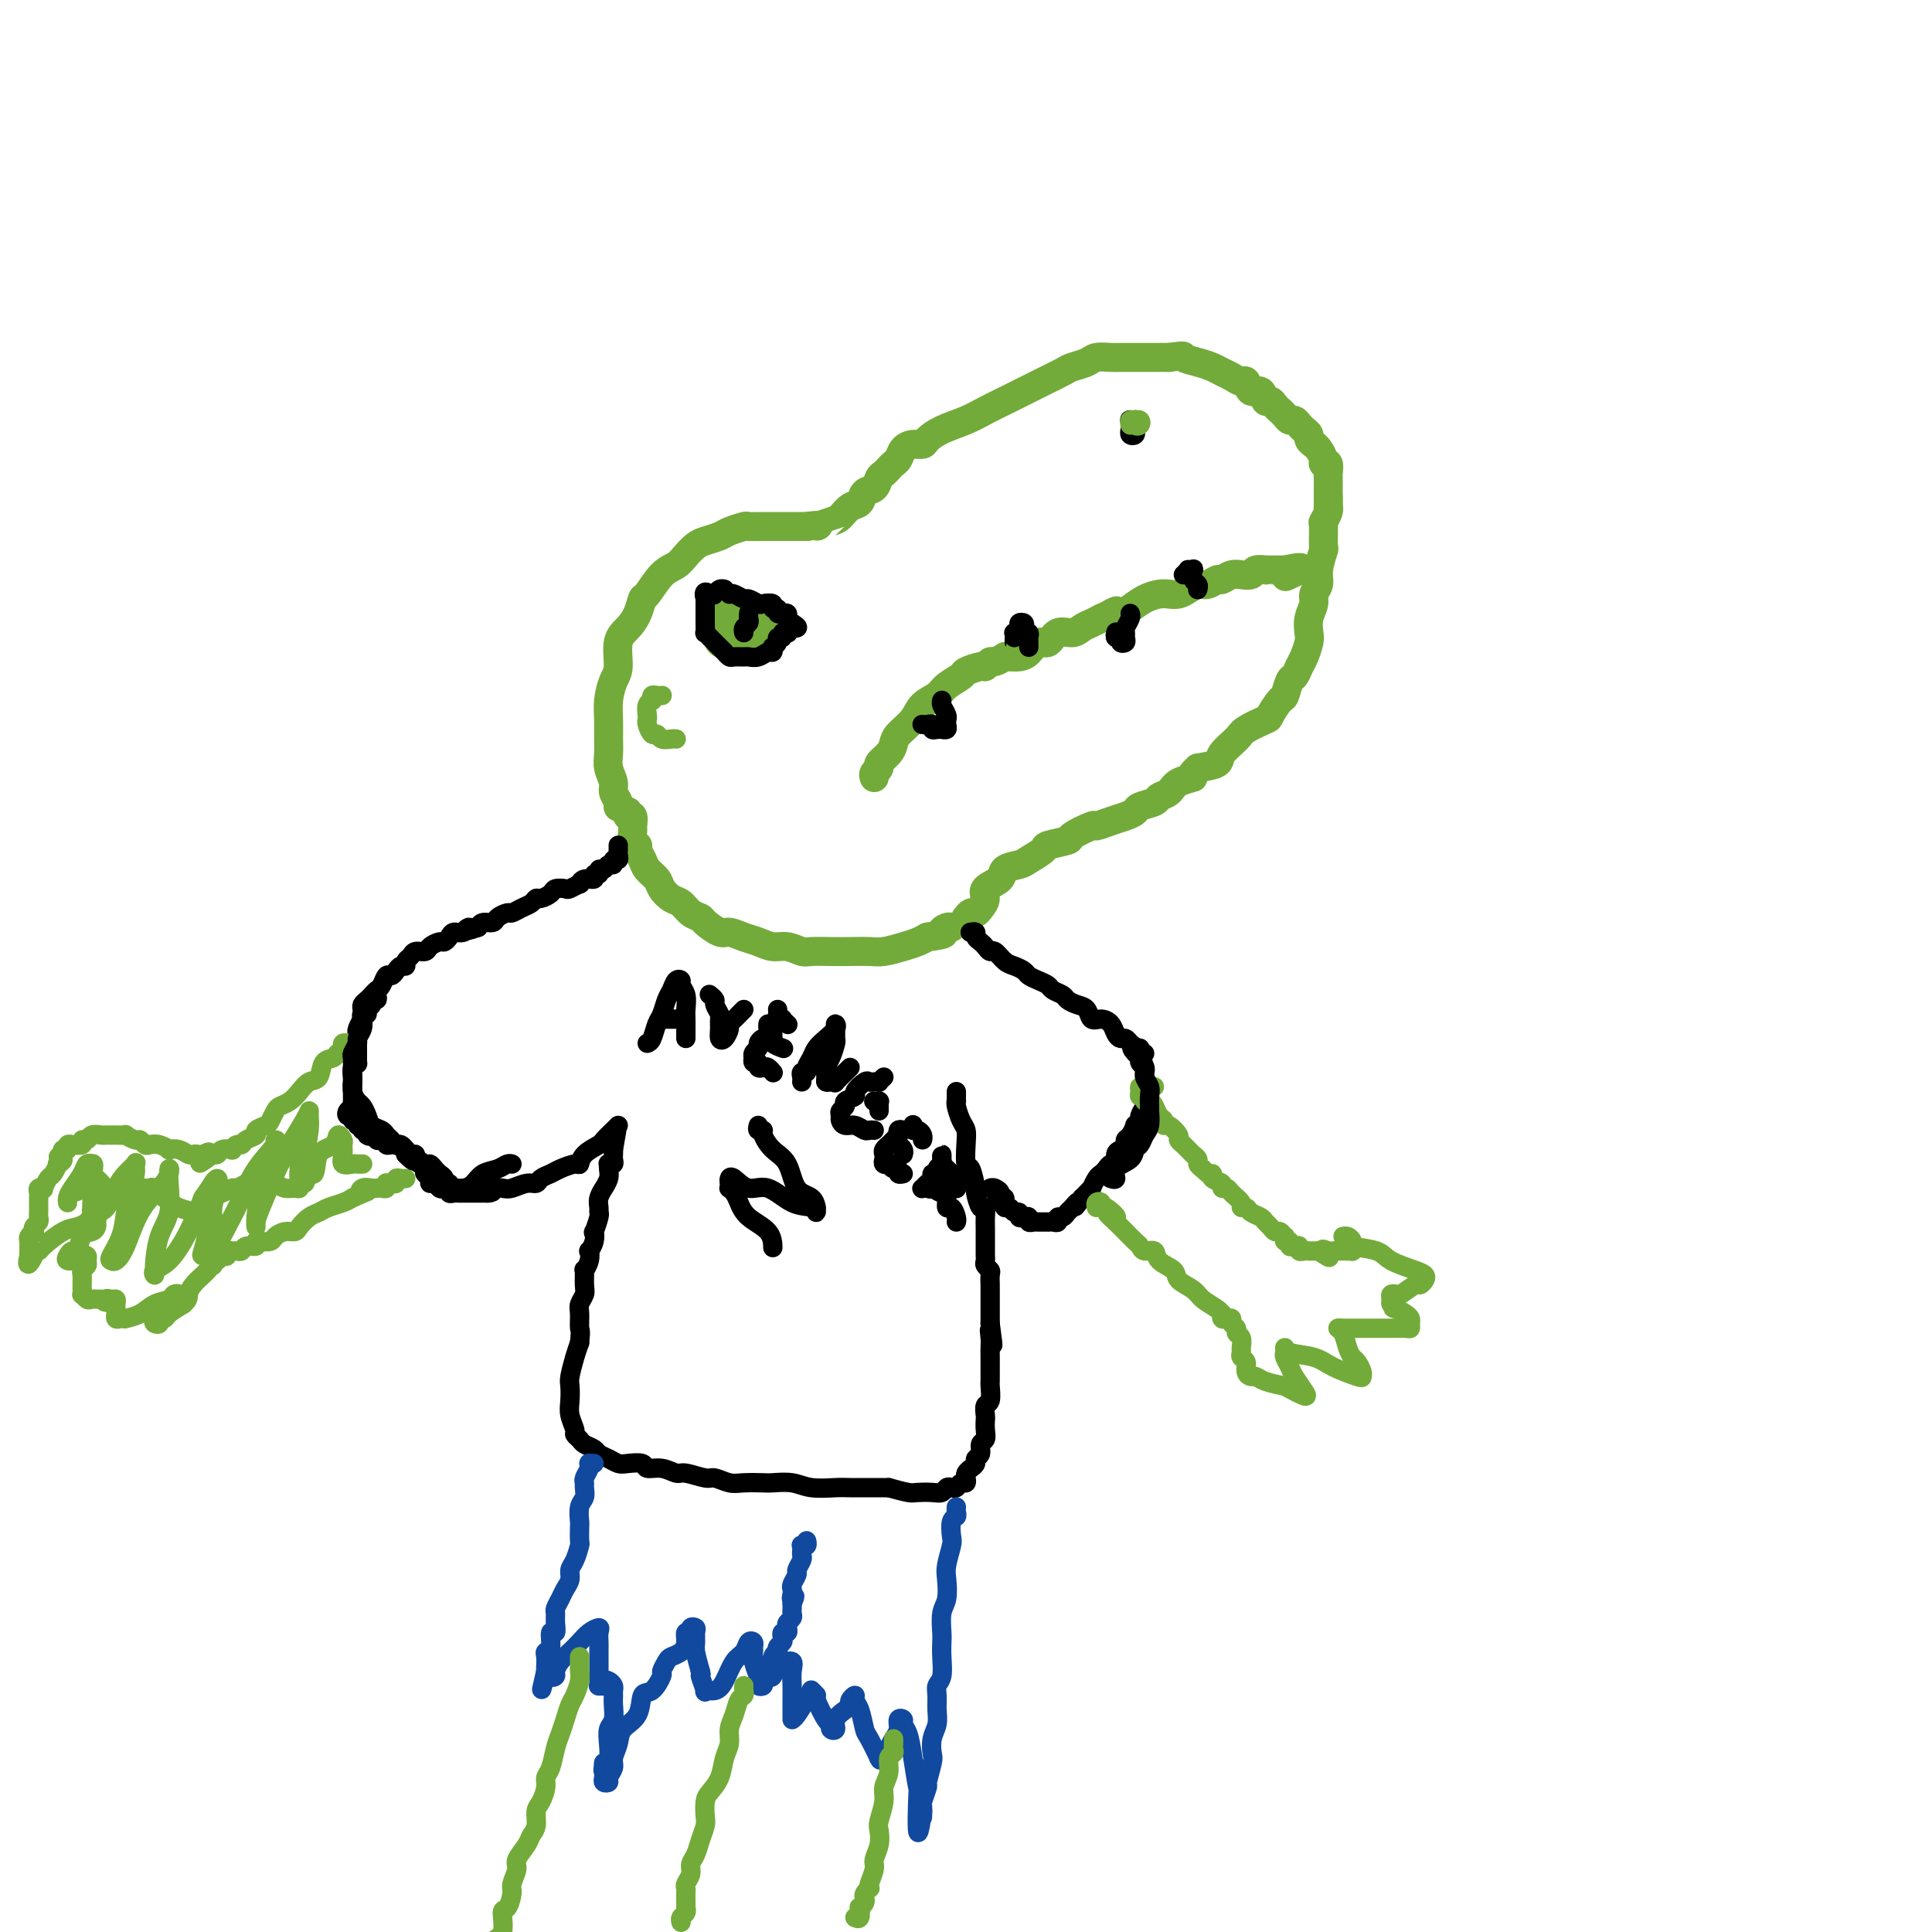 <svg viewBox='0 0 400 400' version='1.1' xmlns='http://www.w3.org/2000/svg' xmlns:xlink='http://www.w3.org/1999/xlink'><g fill='none' stroke='#73AB3A' stroke-width='6' stroke-linecap='round' stroke-linejoin='round'><path d='M128,167c-0.033,0.064 -0.065,0.127 0,0c0.065,-0.127 0.228,-0.446 0,-1c-0.228,-0.554 -0.846,-1.344 -1,-2c-0.154,-0.656 0.155,-1.179 0,-2c-0.155,-0.821 -0.774,-1.941 -1,-3c-0.226,-1.059 -0.058,-2.059 0,-3c0.058,-0.941 0.006,-1.825 0,-3c-0.006,-1.175 0.035,-2.643 0,-4c-0.035,-1.357 -0.147,-2.604 0,-4c0.147,-1.396 0.554,-2.943 1,-4c0.446,-1.057 0.932,-1.625 1,-3c0.068,-1.375 -0.282,-3.556 0,-5c0.282,-1.444 1.194,-2.152 2,-3c0.806,-0.848 1.504,-1.837 2,-3c0.496,-1.163 0.790,-2.499 1,-3c0.210,-0.501 0.336,-0.165 1,-1c0.664,-0.835 1.868,-2.839 3,-4c1.132,-1.161 2.194,-1.477 3,-2c0.806,-0.523 1.355,-1.253 2,-2c0.645,-0.747 1.385,-1.510 2,-2c0.615,-0.490 1.104,-0.706 2,-1c0.896,-0.294 2.197,-0.667 3,-1c0.803,-0.333 1.107,-0.625 2,-1c0.893,-0.375 2.374,-0.833 3,-1c0.626,-0.167 0.398,-0.045 1,0c0.602,0.045 2.034,0.012 3,0c0.966,-0.012 1.465,-0.003 2,0c0.535,0.003 1.106,0.001 2,0c0.894,-0.001 2.113,-0.000 3,0c0.887,0.000 1.444,0.000 2,0'/><path d='M167,109c3.855,-0.566 1.993,0.018 2,0c0.007,-0.018 1.885,-0.639 3,-1c1.115,-0.361 1.468,-0.463 2,-1c0.532,-0.537 1.242,-1.510 2,-2c0.758,-0.490 1.565,-0.499 2,-1c0.435,-0.501 0.498,-1.496 1,-2c0.502,-0.504 1.444,-0.516 2,-1c0.556,-0.484 0.727,-1.438 1,-2c0.273,-0.562 0.650,-0.731 1,-1c0.350,-0.269 0.674,-0.636 1,-1c0.326,-0.364 0.655,-0.724 1,-1c0.345,-0.276 0.707,-0.468 1,-1c0.293,-0.532 0.516,-1.402 1,-2c0.484,-0.598 1.227,-0.923 2,-1c0.773,-0.077 1.574,0.092 2,0c0.426,-0.092 0.476,-0.447 1,-1c0.524,-0.553 1.522,-1.303 3,-2c1.478,-0.697 3.437,-1.341 5,-2c1.563,-0.659 2.730,-1.332 4,-2c1.270,-0.668 2.643,-1.331 4,-2c1.357,-0.669 2.699,-1.345 4,-2c1.301,-0.655 2.560,-1.290 4,-2c1.440,-0.710 3.061,-1.497 4,-2c0.939,-0.503 1.195,-0.723 2,-1c0.805,-0.277 2.158,-0.610 3,-1c0.842,-0.390 1.172,-0.837 2,-1c0.828,-0.163 2.153,-0.044 3,0c0.847,0.044 1.217,0.012 2,0c0.783,-0.012 1.980,-0.003 3,0c1.020,0.003 1.863,0.001 3,0c1.137,-0.001 2.569,-0.000 4,0'/><path d='M242,74c3.943,-0.512 2.799,-0.292 3,0c0.201,0.292 1.745,0.657 3,1c1.255,0.343 2.220,0.664 3,1c0.780,0.336 1.374,0.687 2,1c0.626,0.313 1.285,0.590 2,1c0.715,0.410 1.487,0.955 2,1c0.513,0.045 0.767,-0.409 1,0c0.233,0.409 0.444,1.682 1,2c0.556,0.318 1.459,-0.318 2,0c0.541,0.318 0.722,1.591 1,2c0.278,0.409 0.652,-0.044 1,0c0.348,0.044 0.671,0.585 1,1c0.329,0.415 0.666,0.703 1,1c0.334,0.297 0.667,0.604 1,1c0.333,0.396 0.668,0.879 1,1c0.332,0.121 0.663,-0.122 1,0c0.337,0.122 0.682,0.610 1,1c0.318,0.390 0.610,0.681 1,1c0.390,0.319 0.879,0.666 1,1c0.121,0.334 -0.126,0.654 0,1c0.126,0.346 0.626,0.718 1,1c0.374,0.282 0.622,0.475 1,1c0.378,0.525 0.886,1.382 1,2c0.114,0.618 -0.166,0.997 0,1c0.166,0.003 0.776,-0.369 1,0c0.224,0.369 0.060,1.478 0,2c-0.060,0.522 -0.016,0.458 0,1c0.016,0.542 0.004,1.692 0,2c-0.004,0.308 -0.001,-0.225 0,0c0.001,0.225 0.000,1.207 0,2c-0.000,0.793 -0.000,1.396 0,2'/><path d='M275,103c-0.002,0.306 -0.004,0.611 0,1c0.004,0.389 0.015,0.860 0,1c-0.015,0.140 -0.057,-0.053 0,0c0.057,0.053 0.213,0.351 0,1c-0.213,0.649 -0.793,1.651 -1,2c-0.207,0.349 -0.040,0.047 0,1c0.040,0.953 -0.046,3.162 0,4c0.046,0.838 0.224,0.307 0,1c-0.224,0.693 -0.848,2.611 -1,4c-0.152,1.389 0.169,2.249 0,3c-0.169,0.751 -0.829,1.393 -1,2c-0.171,0.607 0.147,1.178 0,2c-0.147,0.822 -0.760,1.897 -1,3c-0.240,1.103 -0.106,2.236 0,3c0.106,0.764 0.183,1.158 0,2c-0.183,0.842 -0.627,2.132 -1,3c-0.373,0.868 -0.676,1.316 -1,2c-0.324,0.684 -0.669,1.606 -1,2c-0.331,0.394 -0.649,0.262 -1,1c-0.351,0.738 -0.735,2.348 -1,3c-0.265,0.652 -0.412,0.348 -1,1c-0.588,0.652 -1.619,2.261 -2,3c-0.381,0.739 -0.113,0.607 -1,1c-0.887,0.393 -2.928,1.310 -4,2c-1.072,0.690 -1.174,1.154 -2,2c-0.826,0.846 -2.376,2.074 -3,3c-0.624,0.926 -0.321,1.550 -1,2c-0.679,0.450 -2.339,0.725 -4,1'/><path d='M248,159c-2.389,2.123 -0.862,1.931 -1,2c-0.138,0.069 -1.943,0.400 -3,1c-1.057,0.600 -1.368,1.470 -2,2c-0.632,0.530 -1.586,0.719 -2,1c-0.414,0.281 -0.287,0.652 -1,1c-0.713,0.348 -2.265,0.672 -3,1c-0.735,0.328 -0.652,0.660 -1,1c-0.348,0.340 -1.128,0.686 -2,1c-0.872,0.314 -1.837,0.595 -3,1c-1.163,0.405 -2.522,0.935 -3,1c-0.478,0.065 -0.073,-0.334 -1,0c-0.927,0.334 -3.187,1.403 -4,2c-0.813,0.597 -0.180,0.724 -1,1c-0.820,0.276 -3.092,0.703 -4,1c-0.908,0.297 -0.450,0.464 -1,1c-0.550,0.536 -2.106,1.442 -3,2c-0.894,0.558 -1.125,0.768 -2,1c-0.875,0.232 -2.395,0.485 -3,1c-0.605,0.515 -0.295,1.291 -1,2c-0.705,0.709 -2.426,1.352 -3,2c-0.574,0.648 0.000,1.302 0,2c-0.000,0.698 -0.575,1.441 -1,2c-0.425,0.559 -0.702,0.933 -1,1c-0.298,0.067 -0.619,-0.174 -1,0c-0.381,0.174 -0.823,0.764 -1,1c-0.177,0.236 -0.088,0.118 0,0'/><path d='M181,161c-0.128,-0.327 -0.255,-0.654 0,-1c0.255,-0.346 0.893,-0.711 1,-1c0.107,-0.289 -0.315,-0.503 0,-1c0.315,-0.497 1.368,-1.278 2,-2c0.632,-0.722 0.845,-1.387 1,-2c0.155,-0.613 0.253,-1.175 1,-2c0.747,-0.825 2.145,-1.912 3,-3c0.855,-1.088 1.169,-2.175 2,-3c0.831,-0.825 2.181,-1.388 3,-2c0.819,-0.612 1.108,-1.273 2,-2c0.892,-0.727 2.386,-1.519 3,-2c0.614,-0.481 0.348,-0.650 1,-1c0.652,-0.350 2.221,-0.882 3,-1c0.779,-0.118 0.768,0.179 1,0c0.232,-0.179 0.705,-0.833 1,-1c0.295,-0.167 0.411,0.152 1,0c0.589,-0.152 1.652,-0.774 2,-1c0.348,-0.226 -0.020,-0.054 0,0c0.020,0.054 0.428,-0.008 1,0c0.572,0.008 1.307,0.085 2,0c0.693,-0.085 1.344,-0.334 2,-1c0.656,-0.666 1.316,-1.751 2,-2c0.684,-0.249 1.390,0.337 2,0c0.610,-0.337 1.122,-1.596 2,-2c0.878,-0.404 2.122,0.046 3,0c0.878,-0.046 1.390,-0.589 2,-1c0.610,-0.411 1.317,-0.689 2,-1c0.683,-0.311 1.341,-0.656 2,-1'/><path d='M228,128c5.304,-2.401 2.566,-1.404 2,-1c-0.566,0.404 1.042,0.213 2,0c0.958,-0.213 1.268,-0.449 2,-1c0.732,-0.551 1.887,-1.418 3,-2c1.113,-0.582 2.185,-0.878 3,-1c0.815,-0.122 1.373,-0.070 2,0c0.627,0.070 1.324,0.158 2,0c0.676,-0.158 1.332,-0.563 2,-1c0.668,-0.437 1.347,-0.905 2,-1c0.653,-0.095 1.279,0.185 2,0c0.721,-0.185 1.536,-0.834 2,-1c0.464,-0.166 0.576,0.153 1,0c0.424,-0.153 1.159,-0.777 2,-1c0.841,-0.223 1.788,-0.046 2,0c0.212,0.046 -0.312,-0.040 0,0c0.312,0.040 1.460,0.207 2,0c0.540,-0.207 0.473,-0.788 1,-1c0.527,-0.212 1.646,-0.057 2,0c0.354,0.057 -0.059,0.015 0,0c0.059,-0.015 0.590,-0.004 1,0c0.410,0.004 0.698,0.001 1,0c0.302,-0.001 0.617,-0.000 1,0c0.383,0.000 0.834,0.000 1,0c0.166,-0.000 0.047,-0.000 0,0c-0.047,0.000 -0.024,0.000 0,0'/><path d='M266,118c6.133,-1.333 2.467,0.333 1,1c-1.467,0.667 -0.733,0.333 0,0'/><path d='M151,134c0.226,0.088 0.452,0.176 0,0c-0.452,-0.176 -1.581,-0.615 -2,-1c-0.419,-0.385 -0.130,-0.716 0,-1c0.130,-0.284 0.099,-0.520 0,-1c-0.099,-0.480 -0.265,-1.202 0,-2c0.265,-0.798 0.961,-1.672 2,-2c1.039,-0.328 2.422,-0.110 3,0c0.578,0.110 0.350,0.113 1,0c0.650,-0.113 2.178,-0.342 3,0c0.822,0.342 0.936,1.257 1,2c0.064,0.743 0.076,1.316 0,2c-0.076,0.684 -0.241,1.478 -1,2c-0.759,0.522 -2.114,0.770 -3,1c-0.886,0.230 -1.304,0.440 -2,0c-0.696,-0.440 -1.671,-1.530 -2,-2c-0.329,-0.470 -0.011,-0.320 0,-1c0.011,-0.680 -0.284,-2.190 0,-3c0.284,-0.810 1.148,-0.921 2,-1c0.852,-0.079 1.692,-0.126 2,0c0.308,0.126 0.082,0.426 0,1c-0.082,0.574 -0.022,1.424 0,2c0.022,0.576 0.006,0.879 0,1c-0.006,0.121 -0.003,0.061 0,0'/><path d='M130,168c-0.114,0.479 -0.228,0.958 0,1c0.228,0.042 0.797,-0.354 1,0c0.203,0.354 0.039,1.456 0,2c-0.039,0.544 0.045,0.530 0,1c-0.045,0.470 -0.220,1.424 0,2c0.220,0.576 0.837,0.773 1,1c0.163,0.227 -0.126,0.483 0,1c0.126,0.517 0.667,1.294 1,2c0.333,0.706 0.460,1.340 1,2c0.540,0.660 1.495,1.346 2,2c0.505,0.654 0.559,1.275 1,2c0.441,0.725 1.268,1.555 2,2c0.732,0.445 1.369,0.505 2,1c0.631,0.495 1.256,1.424 2,2c0.744,0.576 1.606,0.798 2,1c0.394,0.202 0.321,0.382 1,1c0.679,0.618 2.110,1.672 3,2c0.890,0.328 1.238,-0.071 2,0c0.762,0.071 1.937,0.611 3,1c1.063,0.389 2.012,0.626 3,1c0.988,0.374 2.014,0.885 3,1c0.986,0.115 1.932,-0.165 3,0c1.068,0.165 2.257,0.776 3,1c0.743,0.224 1.041,0.061 2,0c0.959,-0.061 2.581,-0.019 4,0c1.419,0.019 2.635,0.016 4,0c1.365,-0.016 2.880,-0.046 4,0c1.120,0.046 1.847,0.167 3,0c1.153,-0.167 2.734,-0.622 4,-1c1.266,-0.378 2.219,-0.679 3,-1c0.781,-0.321 1.391,-0.660 2,-1'/><path d='M192,194c4.657,-0.630 3.300,-0.705 3,-1c-0.300,-0.295 0.458,-0.810 1,-1c0.542,-0.190 0.869,-0.054 1,0c0.131,0.054 0.065,0.027 0,0'/></g>
<g fill='none' stroke='#000000' stroke-width='4' stroke-linecap='round' stroke-linejoin='round'><path d='M128,175c-0.002,0.444 -0.005,0.888 0,1c0.005,0.112 0.016,-0.110 0,0c-0.016,0.110 -0.060,0.550 0,1c0.060,0.450 0.224,0.909 0,1c-0.224,0.091 -0.835,-0.187 -1,0c-0.165,0.187 0.114,0.839 0,1c-0.114,0.161 -0.623,-0.168 -1,0c-0.377,0.168 -0.621,0.834 -1,1c-0.379,0.166 -0.893,-0.167 -1,0c-0.107,0.167 0.191,0.833 0,1c-0.191,0.167 -0.872,-0.167 -1,0c-0.128,0.167 0.299,0.833 0,1c-0.299,0.167 -1.322,-0.165 -2,0c-0.678,0.165 -1.012,0.828 -1,1c0.012,0.172 0.369,-0.147 0,0c-0.369,0.147 -1.465,0.761 -2,1c-0.535,0.239 -0.511,0.102 -1,0c-0.489,-0.102 -1.492,-0.168 -2,0c-0.508,0.168 -0.520,0.569 -1,1c-0.480,0.431 -1.428,0.890 -2,1c-0.572,0.110 -0.768,-0.129 -1,0c-0.232,0.129 -0.500,0.626 -1,1c-0.500,0.374 -1.232,0.626 -2,1c-0.768,0.374 -1.571,0.870 -2,1c-0.429,0.130 -0.482,-0.106 -1,0c-0.518,0.106 -1.500,0.554 -2,1c-0.500,0.446 -0.519,0.889 -1,1c-0.481,0.111 -1.423,-0.111 -2,0c-0.577,0.111 -0.788,0.556 -1,1'/><path d='M99,192c-4.134,1.483 -2.470,0.191 -2,0c0.470,-0.191 -0.254,0.719 -1,1c-0.746,0.281 -1.513,-0.065 -2,0c-0.487,0.065 -0.693,0.543 -1,1c-0.307,0.457 -0.716,0.892 -1,1c-0.284,0.108 -0.443,-0.112 -1,0c-0.557,0.112 -1.512,0.554 -2,1c-0.488,0.446 -0.508,0.894 -1,1c-0.492,0.106 -1.455,-0.130 -2,0c-0.545,0.130 -0.671,0.626 -1,1c-0.329,0.374 -0.862,0.626 -1,1c-0.138,0.374 0.118,0.869 0,1c-0.118,0.131 -0.609,-0.102 -1,0c-0.391,0.102 -0.682,0.538 -1,1c-0.318,0.462 -0.663,0.950 -1,1c-0.337,0.050 -0.668,-0.337 -1,0c-0.332,0.337 -0.667,1.400 -1,2c-0.333,0.600 -0.664,0.738 -1,1c-0.336,0.262 -0.679,0.647 -1,1c-0.321,0.353 -0.622,0.673 -1,1c-0.378,0.327 -0.832,0.660 -1,1c-0.168,0.340 -0.049,0.686 0,1c0.049,0.314 0.027,0.595 0,1c-0.027,0.405 -0.060,0.934 0,1c0.060,0.066 0.212,-0.329 0,0c-0.212,0.329 -0.789,1.384 -1,2c-0.211,0.616 -0.057,0.795 0,1c0.057,0.205 0.015,0.436 0,1c-0.015,0.564 -0.004,1.459 0,2c0.004,0.541 0.001,0.726 0,1c-0.001,0.274 -0.001,0.637 0,1'/><path d='M74,219c-0.094,1.897 0.171,1.138 0,1c-0.171,-0.138 -0.778,0.343 -1,1c-0.222,0.657 -0.059,1.490 0,2c0.059,0.510 0.016,0.696 0,1c-0.016,0.304 -0.003,0.726 0,1c0.003,0.274 -0.003,0.402 0,1c0.003,0.598 0.014,1.667 0,2c-0.014,0.333 -0.052,-0.070 0,0c0.052,0.070 0.195,0.611 0,1c-0.195,0.389 -0.728,0.625 -1,1c-0.272,0.375 -0.284,0.889 0,1c0.284,0.111 0.864,-0.180 1,0c0.136,0.180 -0.174,0.832 0,1c0.174,0.168 0.830,-0.147 1,0c0.170,0.147 -0.147,0.757 0,1c0.147,0.243 0.758,0.120 1,0c0.242,-0.120 0.117,-0.238 0,0c-0.117,0.238 -0.224,0.833 0,1c0.224,0.167 0.778,-0.095 1,0c0.222,0.095 0.111,0.548 0,1'/><path d='M76,235c0.627,0.480 0.694,0.180 1,0c0.306,-0.180 0.852,-0.241 1,0c0.148,0.241 -0.101,0.782 0,1c0.101,0.218 0.552,0.111 1,0c0.448,-0.111 0.894,-0.227 1,0c0.106,0.227 -0.126,0.795 0,1c0.126,0.205 0.611,0.045 1,0c0.389,-0.045 0.683,0.026 1,0c0.317,-0.026 0.659,-0.148 1,0c0.341,0.148 0.683,0.565 1,1c0.317,0.435 0.611,0.886 1,1c0.389,0.114 0.875,-0.110 1,0c0.125,0.110 -0.111,0.554 0,1c0.111,0.446 0.570,0.893 1,1c0.430,0.107 0.832,-0.125 1,0c0.168,0.125 0.100,0.607 0,1c-0.100,0.393 -0.234,0.698 0,1c0.234,0.302 0.836,0.603 1,1c0.164,0.397 -0.110,0.890 0,1c0.110,0.110 0.603,-0.163 1,0c0.397,0.163 0.698,0.762 1,1c0.302,0.238 0.606,0.116 1,0c0.394,-0.116 0.879,-0.227 1,0c0.121,0.227 -0.123,0.793 0,1c0.123,0.207 0.613,0.055 1,0c0.387,-0.055 0.670,-0.015 1,0c0.330,0.015 0.707,0.004 1,0c0.293,-0.004 0.502,-0.001 1,0c0.498,0.001 1.285,0.000 2,0c0.715,-0.000 1.357,-0.000 2,0'/><path d='M101,247c1.674,-0.067 0.858,-0.735 1,-1c0.142,-0.265 1.241,-0.126 2,0c0.759,0.126 1.176,0.241 2,0c0.824,-0.241 2.054,-0.838 3,-1c0.946,-0.162 1.609,0.110 2,0c0.391,-0.110 0.511,-0.602 1,-1c0.489,-0.398 1.347,-0.701 2,-1c0.653,-0.299 1.100,-0.595 2,-1c0.900,-0.405 2.254,-0.920 3,-1c0.746,-0.080 0.886,0.273 1,0c0.114,-0.273 0.202,-1.173 1,-2c0.798,-0.827 2.305,-1.581 3,-2c0.695,-0.419 0.579,-0.505 1,-1c0.421,-0.495 1.381,-1.401 2,-2c0.619,-0.599 0.897,-0.892 1,-1c0.103,-0.108 0.029,-0.031 0,0c-0.029,0.031 -0.015,0.015 0,0'/><path d='M201,193c-0.120,0.024 -0.239,0.047 0,0c0.239,-0.047 0.838,-0.166 1,0c0.162,0.166 -0.112,0.617 0,1c0.112,0.383 0.610,0.698 1,1c0.390,0.302 0.670,0.592 1,1c0.330,0.408 0.708,0.935 1,1c0.292,0.065 0.497,-0.334 1,0c0.503,0.334 1.303,1.399 2,2c0.697,0.601 1.290,0.738 2,1c0.710,0.262 1.537,0.647 2,1c0.463,0.353 0.562,0.672 1,1c0.438,0.328 1.216,0.665 2,1c0.784,0.335 1.575,0.667 2,1c0.425,0.333 0.485,0.665 1,1c0.515,0.335 1.485,0.672 2,1c0.515,0.328 0.574,0.648 1,1c0.426,0.352 1.217,0.737 2,1c0.783,0.263 1.558,0.402 2,1c0.442,0.598 0.552,1.653 1,2c0.448,0.347 1.233,-0.013 2,0c0.767,0.013 1.515,0.398 2,1c0.485,0.602 0.707,1.419 1,2c0.293,0.581 0.656,0.926 1,1c0.344,0.074 0.670,-0.122 1,0c0.330,0.122 0.665,0.561 1,1'/><path d='M234,216c5.349,3.737 2.222,1.579 1,1c-1.222,-0.579 -0.538,0.422 0,1c0.538,0.578 0.929,0.732 1,1c0.071,0.268 -0.177,0.651 0,1c0.177,0.349 0.779,0.666 1,1c0.221,0.334 0.059,0.685 0,1c-0.059,0.315 -0.016,0.595 0,1c0.016,0.405 0.004,0.935 0,1c-0.004,0.065 0.000,-0.334 0,0c-0.000,0.334 -0.004,1.403 0,2c0.004,0.597 0.016,0.723 0,1c-0.016,0.277 -0.061,0.705 0,1c0.061,0.295 0.227,0.455 0,1c-0.227,0.545 -0.848,1.473 -1,2c-0.152,0.527 0.166,0.652 0,1c-0.166,0.348 -0.814,0.919 -1,1c-0.186,0.081 0.091,-0.329 0,0c-0.091,0.329 -0.550,1.396 -1,2c-0.450,0.604 -0.890,0.744 -1,1c-0.110,0.256 0.111,0.628 0,1c-0.111,0.372 -0.555,0.744 -1,1c-0.445,0.256 -0.893,0.398 -1,1c-0.107,0.602 0.126,1.666 0,2c-0.126,0.334 -0.612,-0.060 -1,0c-0.388,0.060 -0.677,0.576 -1,1c-0.323,0.424 -0.678,0.758 -1,1c-0.322,0.242 -0.611,0.394 -1,1c-0.389,0.606 -0.877,1.668 -1,2c-0.123,0.332 0.121,-0.064 0,0c-0.121,0.064 -0.606,0.590 -1,1c-0.394,0.410 -0.697,0.705 -1,1'/><path d='M224,248c-2.190,3.117 -1.165,1.408 -1,1c0.165,-0.408 -0.529,0.483 -1,1c-0.471,0.517 -0.717,0.660 -1,1c-0.283,0.340 -0.602,0.876 -1,1c-0.398,0.124 -0.875,-0.163 -1,0c-0.125,0.163 0.103,0.776 0,1c-0.103,0.224 -0.538,0.060 -1,0c-0.462,-0.060 -0.951,-0.015 -1,0c-0.049,0.015 0.341,0.000 0,0c-0.341,-0.000 -1.415,0.014 -2,0c-0.585,-0.014 -0.683,-0.055 -1,0c-0.317,0.055 -0.855,0.207 -1,0c-0.145,-0.207 0.102,-0.772 0,-1c-0.102,-0.228 -0.552,-0.118 -1,0c-0.448,0.118 -0.894,0.243 -1,0c-0.106,-0.243 0.129,-0.854 0,-1c-0.129,-0.146 -0.623,0.172 -1,0c-0.377,-0.172 -0.636,-0.834 -1,-1c-0.364,-0.166 -0.832,0.166 -1,0c-0.168,-0.166 -0.035,-0.828 0,-1c0.035,-0.172 -0.029,0.146 0,0c0.029,-0.146 0.151,-0.756 0,-1c-0.151,-0.244 -0.576,-0.122 -1,0'/><path d='M207,248c-1.502,-0.939 -0.258,-0.788 0,-1c0.258,-0.212 -0.469,-0.788 -1,-1c-0.531,-0.212 -0.866,-0.061 -1,0c-0.134,0.061 -0.067,0.030 0,0'/><path d='M198,226c0.002,0.307 0.003,0.614 0,1c-0.003,0.386 -0.011,0.851 0,1c0.011,0.149 0.042,-0.020 0,0c-0.042,0.020 -0.155,0.227 0,1c0.155,0.773 0.580,2.112 1,3c0.420,0.888 0.834,1.325 1,2c0.166,0.675 0.082,1.589 0,3c-0.082,1.411 -0.163,3.318 0,4c0.163,0.682 0.569,0.139 1,1c0.431,0.861 0.886,3.126 1,4c0.114,0.874 -0.113,0.357 0,1c0.113,0.643 0.566,2.447 1,3c0.434,0.553 0.848,-0.146 1,0c0.152,0.146 0.041,1.138 0,2c-0.041,0.862 -0.011,1.593 0,2c0.011,0.407 0.003,0.490 0,1c-0.003,0.510 -0.000,1.446 0,2c0.000,0.554 -0.001,0.726 0,1c0.001,0.274 0.004,0.651 0,1c-0.004,0.349 -0.015,0.670 0,1c0.015,0.330 0.057,0.670 0,1c-0.057,0.330 -0.211,0.652 0,1c0.211,0.348 0.789,0.724 1,1c0.211,0.276 0.057,0.454 0,1c-0.057,0.546 -0.015,1.460 0,2c0.015,0.540 0.004,0.707 0,1c-0.004,0.293 -0.001,0.711 0,1c0.001,0.289 0.000,0.449 0,1c-0.000,0.551 -0.000,1.495 0,2c0.000,0.505 0.000,0.573 0,1c-0.000,0.427 -0.000,1.214 0,2'/><path d='M205,274c1.083,7.842 0.290,3.449 0,2c-0.290,-1.449 -0.078,0.048 0,1c0.078,0.952 0.021,1.359 0,2c-0.021,0.641 -0.006,1.518 0,2c0.006,0.482 0.003,0.571 0,1c-0.003,0.429 -0.004,1.199 0,2c0.004,0.801 0.015,1.633 0,2c-0.015,0.367 -0.057,0.269 0,1c0.057,0.731 0.211,2.293 0,3c-0.211,0.707 -0.788,0.561 -1,1c-0.212,0.439 -0.061,1.465 0,2c0.061,0.535 0.031,0.581 0,1c-0.031,0.419 -0.065,1.211 0,2c0.065,0.789 0.228,1.573 0,2c-0.228,0.427 -0.849,0.496 -1,1c-0.151,0.504 0.166,1.445 0,2c-0.166,0.555 -0.815,0.726 -1,1c-0.185,0.274 0.095,0.652 0,1c-0.095,0.348 -0.564,0.667 -1,1c-0.436,0.333 -0.838,0.681 -1,1c-0.162,0.319 -0.085,0.607 0,1c0.085,0.393 0.177,0.889 0,1c-0.177,0.111 -0.624,-0.163 -1,0c-0.376,0.163 -0.680,0.762 -1,1c-0.320,0.238 -0.656,0.116 -1,0c-0.344,-0.116 -0.695,-0.227 -1,0c-0.305,0.227 -0.562,0.790 -1,1c-0.438,0.210 -1.055,0.067 -2,0c-0.945,-0.067 -2.216,-0.056 -3,0c-0.784,0.056 -1.081,0.159 -2,0c-0.919,-0.159 -2.459,-0.579 -4,-1'/><path d='M184,308c-2.572,-0.001 -2.003,-0.004 -3,0c-0.997,0.004 -3.559,0.015 -5,0c-1.441,-0.015 -1.759,-0.057 -3,0c-1.241,0.057 -3.403,0.211 -5,0c-1.597,-0.211 -2.629,-0.788 -4,-1c-1.371,-0.212 -3.082,-0.061 -4,0c-0.918,0.061 -1.045,0.032 -2,0c-0.955,-0.032 -2.739,-0.065 -4,0c-1.261,0.065 -2.000,0.229 -3,0c-1.000,-0.229 -2.262,-0.850 -3,-1c-0.738,-0.150 -0.951,0.171 -2,0c-1.049,-0.171 -2.934,-0.834 -4,-1c-1.066,-0.166 -1.315,0.166 -2,0c-0.685,-0.166 -1.808,-0.828 -3,-1c-1.192,-0.172 -2.455,0.147 -3,0c-0.545,-0.147 -0.374,-0.760 -1,-1c-0.626,-0.240 -2.051,-0.106 -3,0c-0.949,0.106 -1.424,0.183 -2,0c-0.576,-0.183 -1.253,-0.626 -2,-1c-0.747,-0.374 -1.563,-0.678 -2,-1c-0.437,-0.322 -0.494,-0.662 -1,-1c-0.506,-0.338 -1.460,-0.674 -2,-1c-0.540,-0.326 -0.667,-0.642 -1,-1c-0.333,-0.358 -0.874,-0.757 -1,-1c-0.126,-0.243 0.162,-0.328 0,-1c-0.162,-0.672 -0.772,-1.930 -1,-3c-0.228,-1.070 -0.072,-1.953 0,-3c0.072,-1.047 0.061,-2.260 0,-3c-0.061,-0.740 -0.170,-1.007 0,-2c0.170,-0.993 0.620,-2.712 1,-4c0.380,-1.288 0.690,-2.144 1,-3'/><path d='M120,278c0.305,-2.843 0.068,-2.451 0,-3c-0.068,-0.549 0.035,-2.040 0,-3c-0.035,-0.960 -0.206,-1.391 0,-2c0.206,-0.609 0.791,-1.398 1,-2c0.209,-0.602 0.042,-1.017 0,-2c-0.042,-0.983 0.040,-2.535 0,-3c-0.040,-0.465 -0.203,0.157 0,0c0.203,-0.157 0.773,-1.094 1,-2c0.227,-0.906 0.112,-1.781 0,-2c-0.112,-0.219 -0.222,0.218 0,0c0.222,-0.218 0.778,-1.091 1,-2c0.222,-0.909 0.112,-1.854 0,-2c-0.112,-0.146 -0.227,0.505 0,0c0.227,-0.505 0.797,-2.168 1,-3c0.203,-0.832 0.039,-0.834 0,-1c-0.039,-0.166 0.046,-0.495 0,-1c-0.046,-0.505 -0.223,-1.185 0,-2c0.223,-0.815 0.845,-1.763 1,-2c0.155,-0.237 -0.156,0.238 0,0c0.156,-0.238 0.777,-1.187 1,-2c0.223,-0.813 0.046,-1.489 0,-2c-0.046,-0.511 0.040,-0.858 0,-1c-0.040,-0.142 -0.207,-0.080 0,0c0.207,0.080 0.787,0.176 1,0c0.213,-0.176 0.057,-0.624 0,-1c-0.057,-0.376 -0.016,-0.679 0,-1c0.016,-0.321 0.008,-0.661 0,-1'/><path d='M127,238c1.167,-6.667 0.583,-3.333 0,0'/></g>
<g fill='none' stroke='#73AB3A' stroke-width='4' stroke-linecap='round' stroke-linejoin='round'><path d='M73,216c-0.311,0.022 -0.623,0.043 -1,0c-0.377,-0.043 -0.821,-0.152 -1,0c-0.179,0.152 -0.093,0.563 0,1c0.093,0.437 0.195,0.898 0,1c-0.195,0.102 -0.685,-0.156 -1,0c-0.315,0.156 -0.455,0.727 -1,1c-0.545,0.273 -1.497,0.248 -2,1c-0.503,0.752 -0.558,2.282 -1,3c-0.442,0.718 -1.270,0.625 -2,1c-0.730,0.375 -1.362,1.217 -2,2c-0.638,0.783 -1.283,1.505 -2,2c-0.717,0.495 -1.507,0.763 -2,1c-0.493,0.237 -0.691,0.445 -1,1c-0.309,0.555 -0.731,1.458 -1,2c-0.269,0.542 -0.387,0.724 -1,1c-0.613,0.276 -1.722,0.647 -2,1c-0.278,0.353 0.275,0.687 0,1c-0.275,0.313 -1.378,0.606 -2,1c-0.622,0.394 -0.762,0.889 -1,1c-0.238,0.111 -0.574,-0.163 -1,0c-0.426,0.163 -0.941,0.762 -1,1c-0.059,0.238 0.338,0.116 0,0c-0.338,-0.116 -1.410,-0.227 -2,0c-0.590,0.227 -0.697,0.792 -1,1c-0.303,0.208 -0.801,0.059 -1,0c-0.199,-0.059 -0.100,-0.030 0,0'/><path d='M44,239c-4.665,3.558 -1.827,0.954 -1,0c0.827,-0.954 -0.358,-0.259 -1,0c-0.642,0.259 -0.740,0.083 -1,0c-0.260,-0.083 -0.681,-0.074 -1,0c-0.319,0.074 -0.536,0.212 -1,0c-0.464,-0.212 -1.175,-0.775 -2,-1c-0.825,-0.225 -1.765,-0.112 -2,0c-0.235,0.112 0.235,0.222 0,0c-0.235,-0.222 -1.175,-0.776 -2,-1c-0.825,-0.224 -1.536,-0.116 -2,0c-0.464,0.116 -0.683,0.241 -1,0c-0.317,-0.241 -0.733,-0.849 -1,-1c-0.267,-0.151 -0.386,0.156 -1,0c-0.614,-0.156 -1.723,-0.774 -2,-1c-0.277,-0.226 0.278,-0.060 0,0c-0.278,0.060 -1.388,0.015 -2,0c-0.612,-0.015 -0.727,0.000 -1,0c-0.273,-0.000 -0.704,-0.015 -1,0c-0.296,0.015 -0.455,0.060 -1,0c-0.545,-0.060 -1.474,-0.226 -2,0c-0.526,0.226 -0.648,0.846 -1,1c-0.352,0.154 -0.936,-0.156 -1,0c-0.064,0.156 0.390,0.778 0,1c-0.390,0.222 -1.625,0.044 -2,0c-0.375,-0.044 0.110,0.044 0,0c-0.110,-0.044 -0.814,-0.222 -1,0c-0.186,0.222 0.146,0.843 0,1c-0.146,0.157 -0.770,-0.150 -1,0c-0.230,0.150 -0.066,0.757 0,1c0.066,0.243 0.033,0.121 0,0'/><path d='M13,239c-1.947,0.776 -0.314,0.718 0,1c0.314,0.282 -0.690,0.906 -1,1c-0.310,0.094 0.076,-0.343 0,0c-0.076,0.343 -0.613,1.464 -1,2c-0.387,0.536 -0.626,0.486 -1,1c-0.374,0.514 -0.885,1.591 -1,2c-0.115,0.409 0.165,0.151 0,0c-0.165,-0.151 -0.776,-0.194 -1,0c-0.224,0.194 -0.060,0.626 0,1c0.060,0.374 0.016,0.692 0,1c-0.016,0.308 -0.005,0.607 0,1c0.005,0.393 0.002,0.879 0,1c-0.002,0.121 -0.004,-0.122 0,0c0.004,0.122 0.015,0.611 0,1c-0.015,0.389 -0.056,0.678 0,1c0.056,0.322 0.207,0.678 0,1c-0.207,0.322 -0.774,0.611 -1,1c-0.226,0.389 -0.113,0.877 0,1c0.113,0.123 0.226,-0.121 0,0c-0.226,0.121 -0.793,0.606 -1,1c-0.207,0.394 -0.056,0.697 0,1c0.056,0.303 0.015,0.607 0,1c-0.015,0.393 -0.004,0.875 0,1c0.004,0.125 0.001,-0.107 0,0c-0.001,0.107 -0.001,0.554 0,1'/><path d='M6,260c-0.841,3.311 0.558,1.087 1,0c0.442,-1.087 -0.072,-1.037 0,-1c0.072,0.037 0.730,0.060 1,0c0.270,-0.060 0.152,-0.202 1,-1c0.848,-0.798 2.662,-2.253 4,-3c1.338,-0.747 2.201,-0.786 3,-1c0.799,-0.214 1.535,-0.605 2,-1c0.465,-0.395 0.658,-0.796 1,-1c0.342,-0.204 0.831,-0.212 1,0c0.169,0.212 0.018,0.643 0,1c-0.018,0.357 0.097,0.641 0,1c-0.097,0.359 -0.408,0.792 -1,1c-0.592,0.208 -1.467,0.189 -2,1c-0.533,0.811 -0.725,2.452 -1,3c-0.275,0.548 -0.634,0.004 -1,0c-0.366,-0.004 -0.740,0.531 -1,1c-0.260,0.469 -0.406,0.871 0,1c0.406,0.129 1.362,-0.015 2,0c0.638,0.015 0.957,0.189 1,0c0.043,-0.189 -0.188,-0.741 0,-1c0.188,-0.259 0.797,-0.225 1,0c0.203,0.225 0.002,0.640 0,1c-0.002,0.360 0.196,0.665 0,1c-0.196,0.335 -0.785,0.702 -1,1c-0.215,0.298 -0.054,0.529 0,1c0.054,0.471 0.003,1.184 0,2c-0.003,0.816 0.043,1.735 0,2c-0.043,0.265 -0.177,-0.125 0,0c0.177,0.125 0.663,0.764 1,1c0.337,0.236 0.525,0.067 1,0c0.475,-0.067 1.238,-0.034 2,0'/><path d='M21,269c1.265,1.234 0.927,0.319 1,0c0.073,-0.319 0.555,-0.043 1,0c0.445,0.043 0.851,-0.147 1,0c0.149,0.147 0.039,0.632 0,1c-0.039,0.368 -0.008,0.621 0,1c0.008,0.379 -0.008,0.886 0,1c0.008,0.114 0.038,-0.165 0,0c-0.038,0.165 -0.145,0.774 0,1c0.145,0.226 0.541,0.068 1,0c0.459,-0.068 0.981,-0.045 1,0c0.019,0.045 -0.465,0.114 0,0c0.465,-0.114 1.881,-0.410 3,-1c1.119,-0.590 1.943,-1.475 3,-2c1.057,-0.525 2.347,-0.689 3,-1c0.653,-0.311 0.669,-0.769 1,-1c0.331,-0.231 0.975,-0.234 1,0c0.025,0.234 -0.571,0.707 -1,1c-0.429,0.293 -0.690,0.408 -1,1c-0.310,0.592 -0.667,1.662 -1,2c-0.333,0.338 -0.640,-0.057 -1,0c-0.360,0.057 -0.773,0.566 -1,1c-0.227,0.434 -0.270,0.794 0,1c0.270,0.206 0.851,0.260 1,0c0.149,-0.260 -0.135,-0.833 0,-1c0.135,-0.167 0.690,0.070 1,0c0.310,-0.070 0.374,-0.449 1,-1c0.626,-0.551 1.813,-1.276 3,-2'/><path d='M38,270c1.123,-0.980 0.932,-1.429 1,-2c0.068,-0.571 0.397,-1.262 1,-2c0.603,-0.738 1.481,-1.522 2,-2c0.519,-0.478 0.679,-0.649 1,-1c0.321,-0.351 0.803,-0.882 1,-1c0.197,-0.118 0.108,0.178 0,0c-0.108,-0.178 -0.235,-0.831 0,-1c0.235,-0.169 0.833,0.147 1,0c0.167,-0.147 -0.096,-0.757 0,-1c0.096,-0.243 0.550,-0.118 1,0c0.450,0.118 0.894,0.229 1,0c0.106,-0.229 -0.128,-0.797 0,-1c0.128,-0.203 0.616,-0.039 1,0c0.384,0.039 0.663,-0.046 1,0c0.337,0.046 0.733,0.222 1,0c0.267,-0.222 0.404,-0.843 1,-1c0.596,-0.157 1.650,0.151 2,0c0.350,-0.151 -0.006,-0.762 0,-1c0.006,-0.238 0.373,-0.102 1,0c0.627,0.102 1.515,0.169 2,0c0.485,-0.169 0.567,-0.574 1,-1c0.433,-0.426 1.219,-0.874 2,-1c0.781,-0.126 1.559,0.068 2,0c0.441,-0.068 0.544,-0.399 1,-1c0.456,-0.601 1.263,-1.470 2,-2c0.737,-0.530 1.404,-0.719 2,-1c0.596,-0.281 1.122,-0.652 2,-1c0.878,-0.348 2.108,-0.671 3,-1c0.892,-0.329 1.446,-0.665 2,-1'/><path d='M73,248c4.659,-2.022 2.806,-1.078 2,-1c-0.806,0.078 -0.566,-0.710 0,-1c0.566,-0.290 1.458,-0.081 2,0c0.542,0.081 0.733,0.036 1,0c0.267,-0.036 0.610,-0.062 1,0c0.390,0.062 0.826,0.214 1,0c0.174,-0.214 0.084,-0.793 0,-1c-0.084,-0.207 -0.163,-0.041 0,0c0.163,0.041 0.569,-0.041 1,0c0.431,0.041 0.886,0.207 1,0c0.114,-0.207 -0.114,-0.788 0,-1c0.114,-0.212 0.569,-0.057 1,0c0.431,0.057 0.837,0.016 1,0c0.163,-0.016 0.081,-0.008 0,0'/><path d='M239,225c-0.340,-0.006 -0.681,-0.012 -1,0c-0.319,0.012 -0.617,0.041 -1,0c-0.383,-0.041 -0.849,-0.151 -1,0c-0.151,0.151 0.015,0.562 0,1c-0.015,0.438 -0.211,0.904 0,1c0.211,0.096 0.830,-0.178 1,0c0.170,0.178 -0.108,0.807 0,1c0.108,0.193 0.603,-0.049 1,0c0.397,0.049 0.697,0.390 1,1c0.303,0.610 0.611,1.491 1,2c0.389,0.509 0.860,0.647 1,1c0.140,0.353 -0.049,0.922 0,1c0.049,0.078 0.338,-0.334 1,0c0.662,0.334 1.697,1.413 2,2c0.303,0.587 -0.126,0.682 0,1c0.126,0.318 0.808,0.859 1,1c0.192,0.141 -0.107,-0.117 0,0c0.107,0.117 0.620,0.609 1,1c0.380,0.391 0.628,0.682 1,1c0.372,0.318 0.869,0.662 1,1c0.131,0.338 -0.106,0.668 0,1c0.106,0.332 0.553,0.666 1,1'/><path d='M249,242c2.343,2.343 2.200,1.202 2,1c-0.200,-0.202 -0.458,0.536 0,1c0.458,0.464 1.633,0.653 2,1c0.367,0.347 -0.074,0.854 0,1c0.074,0.146 0.664,-0.067 1,0c0.336,0.067 0.418,0.413 1,1c0.582,0.587 1.665,1.414 2,2c0.335,0.586 -0.079,0.931 0,1c0.079,0.069 0.651,-0.136 1,0c0.349,0.136 0.475,0.615 1,1c0.525,0.385 1.450,0.676 2,1c0.550,0.324 0.725,0.679 1,1c0.275,0.321 0.648,0.607 1,1c0.352,0.393 0.682,0.894 1,1c0.318,0.106 0.625,-0.183 1,0c0.375,0.183 0.818,0.837 1,1c0.182,0.163 0.104,-0.166 0,0c-0.104,0.166 -0.234,0.828 0,1c0.234,0.172 0.833,-0.146 1,0c0.167,0.146 -0.096,0.757 0,1c0.096,0.243 0.552,0.118 1,0c0.448,-0.118 0.890,-0.228 1,0c0.110,0.228 -0.111,0.793 0,1c0.111,0.207 0.555,0.055 1,0c0.445,-0.055 0.893,-0.015 1,0c0.107,0.015 -0.125,0.004 0,0c0.125,-0.004 0.607,-0.001 1,0c0.393,0.001 0.696,0.001 1,0'/><path d='M273,259c3.889,2.630 1.610,0.705 1,0c-0.610,-0.705 0.449,-0.189 1,0c0.551,0.189 0.592,0.051 1,0c0.408,-0.051 1.181,-0.017 2,0c0.819,0.017 1.684,0.016 2,0c0.316,-0.016 0.082,-0.047 0,0c-0.082,0.047 -0.013,0.170 0,0c0.013,-0.170 -0.031,-0.635 0,-1c0.031,-0.365 0.138,-0.631 0,-1c-0.138,-0.369 -0.521,-0.842 -1,-1c-0.479,-0.158 -1.054,-0.002 -1,0c0.054,0.002 0.735,-0.151 1,0c0.265,0.151 0.112,0.608 0,1c-0.112,0.392 -0.184,0.721 1,1c1.184,0.279 3.625,0.508 5,1c1.375,0.492 1.686,1.246 3,2c1.314,0.754 3.633,1.506 5,2c1.367,0.494 1.781,0.728 2,1c0.219,0.272 0.242,0.581 0,1c-0.242,0.419 -0.748,0.949 -1,1c-0.252,0.051 -0.249,-0.376 -1,0c-0.751,0.376 -2.254,1.554 -3,2c-0.746,0.446 -0.733,0.158 -1,0c-0.267,-0.158 -0.814,-0.187 -1,0c-0.186,0.187 -0.012,0.589 0,1c0.012,0.411 -0.140,0.832 0,1c0.140,0.168 0.570,0.084 1,0'/><path d='M289,270c-1.033,0.952 -0.616,0.833 0,1c0.616,0.167 1.431,0.619 2,1c0.569,0.381 0.890,0.691 1,1c0.110,0.309 0.008,0.619 0,1c-0.008,0.381 0.079,0.834 0,1c-0.079,0.166 -0.325,0.045 -1,0c-0.675,-0.045 -1.779,-0.012 -3,0c-1.221,0.012 -2.559,0.005 -4,0c-1.441,-0.005 -2.986,-0.006 -4,0c-1.014,0.006 -1.498,0.019 -2,0c-0.502,-0.019 -1.021,-0.070 -1,0c0.021,0.070 0.584,0.260 1,1c0.416,0.740 0.686,2.030 1,3c0.314,0.970 0.673,1.620 1,2c0.327,0.380 0.621,0.488 1,1c0.379,0.512 0.841,1.426 1,2c0.159,0.574 0.014,0.806 0,1c-0.014,0.194 0.101,0.349 -1,0c-1.101,-0.349 -3.419,-1.200 -5,-2c-1.581,-0.800 -2.424,-1.547 -4,-2c-1.576,-0.453 -3.883,-0.613 -5,-1c-1.117,-0.387 -1.043,-1.003 -1,-1c0.043,0.003 0.057,0.623 0,1c-0.057,0.377 -0.184,0.509 0,1c0.184,0.491 0.679,1.342 1,2c0.321,0.658 0.467,1.125 1,2c0.533,0.875 1.451,2.159 2,3c0.549,0.841 0.728,1.240 0,1c-0.728,-0.240 -2.364,-1.120 -4,-2'/><path d='M266,287c-1.415,-0.318 -2.953,-0.614 -4,-1c-1.047,-0.386 -1.605,-0.863 -2,-1c-0.395,-0.137 -0.628,0.065 -1,0c-0.372,-0.065 -0.885,-0.398 -1,-1c-0.115,-0.602 0.166,-1.475 0,-2c-0.166,-0.525 -0.781,-0.704 -1,-1c-0.219,-0.296 -0.044,-0.709 0,-1c0.044,-0.291 -0.045,-0.459 0,-1c0.045,-0.541 0.223,-1.455 0,-2c-0.223,-0.545 -0.847,-0.721 -1,-1c-0.153,-0.279 0.166,-0.662 0,-1c-0.166,-0.338 -0.815,-0.630 -1,-1c-0.185,-0.370 0.094,-0.816 0,-1c-0.094,-0.184 -0.562,-0.104 -1,0c-0.438,0.104 -0.845,0.232 -1,0c-0.155,-0.232 -0.056,-0.825 0,-1c0.056,-0.175 0.071,0.066 0,0c-0.071,-0.066 -0.226,-0.441 -1,-1c-0.774,-0.559 -2.166,-1.304 -3,-2c-0.834,-0.696 -1.112,-1.343 -2,-2c-0.888,-0.657 -2.388,-1.324 -3,-2c-0.612,-0.676 -0.335,-1.361 -1,-2c-0.665,-0.639 -2.271,-1.231 -3,-2c-0.729,-0.769 -0.580,-1.715 -1,-2c-0.420,-0.285 -1.408,0.093 -2,0c-0.592,-0.093 -0.789,-0.655 -1,-1c-0.211,-0.345 -0.438,-0.474 -1,-1c-0.562,-0.526 -1.459,-1.449 -2,-2c-0.541,-0.551 -0.726,-0.729 -1,-1c-0.274,-0.271 -0.637,-0.636 -1,-1'/><path d='M231,253c-3.609,-3.195 -0.631,-1.183 0,-1c0.631,0.183 -1.085,-1.464 -2,-2c-0.915,-0.536 -1.030,0.039 -1,0c0.030,-0.039 0.204,-0.691 0,-1c-0.204,-0.309 -0.786,-0.276 -1,0c-0.214,0.276 -0.061,0.793 0,1c0.061,0.207 0.031,0.103 0,0'/></g>
<g fill='none' stroke='#11499F' stroke-width='4' stroke-linecap='round' stroke-linejoin='round'><path d='M123,303c-0.414,0.016 -0.829,0.032 -1,0c-0.171,-0.032 -0.099,-0.112 0,0c0.099,0.112 0.224,0.414 0,1c-0.224,0.586 -0.796,1.454 -1,2c-0.204,0.546 -0.041,0.770 0,1c0.041,0.230 -0.042,0.465 0,1c0.042,0.535 0.207,1.370 0,2c-0.207,0.630 -0.787,1.056 -1,2c-0.213,0.944 -0.060,2.406 0,3c0.060,0.594 0.026,0.319 0,1c-0.026,0.681 -0.045,2.318 0,3c0.045,0.682 0.153,0.409 0,1c-0.153,0.591 -0.565,2.045 -1,3c-0.435,0.955 -0.891,1.412 -1,2c-0.109,0.588 0.128,1.309 0,2c-0.128,0.691 -0.623,1.353 -1,2c-0.377,0.647 -0.636,1.278 -1,2c-0.364,0.722 -0.834,1.536 -1,2c-0.166,0.464 -0.029,0.580 0,1c0.029,0.420 -0.048,1.145 0,2c0.048,0.855 0.223,1.839 0,2c-0.223,0.161 -0.844,-0.500 -1,0c-0.156,0.500 0.154,2.162 0,3c-0.154,0.838 -0.773,0.854 -1,1c-0.227,0.146 -0.061,0.424 0,1c0.061,0.576 0.017,1.450 0,2c-0.017,0.550 -0.009,0.775 0,1'/><path d='M113,346c-1.591,6.881 -0.568,2.584 0,1c0.568,-1.584 0.680,-0.455 1,0c0.320,0.455 0.848,0.235 1,0c0.152,-0.235 -0.073,-0.486 0,-1c0.073,-0.514 0.444,-1.291 1,-2c0.556,-0.709 1.298,-1.351 2,-2c0.702,-0.649 1.365,-1.306 2,-2c0.635,-0.694 1.242,-1.424 2,-2c0.758,-0.576 1.667,-0.996 2,-1c0.333,-0.004 0.089,0.408 0,1c-0.089,0.592 -0.024,1.363 0,2c0.024,0.637 0.007,1.141 0,2c-0.007,0.859 -0.003,2.072 0,3c0.003,0.928 0.005,1.570 0,2c-0.005,0.430 -0.016,0.648 0,1c0.016,0.352 0.060,0.840 0,1c-0.060,0.160 -0.222,-0.007 0,0c0.222,0.007 0.830,0.187 1,0c0.170,-0.187 -0.098,-0.741 0,-1c0.098,-0.259 0.562,-0.222 1,0c0.438,0.222 0.850,0.630 1,1c0.150,0.370 0.036,0.703 0,1c-0.036,0.297 0.004,0.557 0,1c-0.004,0.443 -0.053,1.068 0,2c0.053,0.932 0.208,2.173 0,3c-0.208,0.827 -0.777,1.242 -1,2c-0.223,0.758 -0.098,1.858 0,3c0.098,1.142 0.171,2.326 0,3c-0.171,0.674 -0.585,0.837 -1,1'/><path d='M125,365c-0.308,2.653 -0.079,1.286 0,1c0.079,-0.286 0.006,0.510 0,1c-0.006,0.490 0.055,0.675 0,1c-0.055,0.325 -0.226,0.790 0,1c0.226,0.210 0.849,0.167 1,0c0.151,-0.167 -0.169,-0.457 0,-1c0.169,-0.543 0.826,-1.340 1,-2c0.174,-0.660 -0.137,-1.183 0,-2c0.137,-0.817 0.722,-1.929 1,-3c0.278,-1.071 0.250,-2.102 1,-3c0.750,-0.898 2.277,-1.665 3,-3c0.723,-1.335 0.642,-3.240 1,-4c0.358,-0.760 1.156,-0.375 2,-1c0.844,-0.625 1.735,-2.261 2,-3c0.265,-0.739 -0.097,-0.582 0,-1c0.097,-0.418 0.652,-1.412 1,-2c0.348,-0.588 0.490,-0.769 1,-1c0.510,-0.231 1.390,-0.510 2,-1c0.610,-0.490 0.952,-1.189 1,-2c0.048,-0.811 -0.197,-1.732 0,-2c0.197,-0.268 0.838,0.117 1,0c0.162,-0.117 -0.153,-0.734 0,-1c0.153,-0.266 0.776,-0.179 1,0c0.224,0.179 0.050,0.450 0,1c-0.050,0.550 0.025,1.379 0,2c-0.025,0.621 -0.150,1.035 0,2c0.150,0.965 0.575,2.483 1,4'/><path d='M145,346c0.397,1.281 -0.112,0.483 0,1c0.112,0.517 0.845,2.349 1,3c0.155,0.651 -0.267,0.120 0,0c0.267,-0.120 1.223,0.171 2,0c0.777,-0.171 1.375,-0.803 2,-2c0.625,-1.197 1.278,-2.959 2,-4c0.722,-1.041 1.514,-1.362 2,-2c0.486,-0.638 0.665,-1.592 1,-2c0.335,-0.408 0.826,-0.270 1,0c0.174,0.270 0.032,0.671 0,1c-0.032,0.329 0.048,0.585 0,1c-0.048,0.415 -0.224,0.987 0,2c0.224,1.013 0.848,2.467 1,3c0.152,0.533 -0.167,0.147 0,0c0.167,-0.147 0.819,-0.054 1,0c0.181,0.054 -0.109,0.068 0,0c0.109,-0.068 0.617,-0.217 1,-1c0.383,-0.783 0.642,-2.199 1,-3c0.358,-0.801 0.814,-0.988 1,-1c0.186,-0.012 0.101,0.150 0,0c-0.101,-0.150 -0.220,-0.614 0,-1c0.220,-0.386 0.777,-0.695 1,-1c0.223,-0.305 0.111,-0.607 0,-1c-0.111,-0.393 -0.222,-0.879 0,-1c0.222,-0.121 0.778,0.122 1,0c0.222,-0.122 0.112,-0.610 0,-1c-0.112,-0.390 -0.226,-0.682 0,-1c0.226,-0.318 0.793,-0.663 1,-1c0.207,-0.337 0.056,-0.668 0,-1c-0.056,-0.332 -0.016,-0.666 0,-1c0.016,-0.334 0.008,-0.667 0,-1'/><path d='M164,332c1.084,-2.500 0.295,-1.251 0,-1c-0.295,0.251 -0.094,-0.495 0,-1c0.094,-0.505 0.082,-0.769 0,-1c-0.082,-0.231 -0.232,-0.429 0,-1c0.232,-0.571 0.847,-1.515 1,-2c0.153,-0.485 -0.155,-0.512 0,-1c0.155,-0.488 0.773,-1.437 1,-2c0.227,-0.563 0.065,-0.738 0,-1c-0.065,-0.262 -0.031,-0.610 0,-1c0.031,-0.390 0.061,-0.823 0,-1c-0.061,-0.177 -0.212,-0.099 0,0c0.212,0.099 0.788,0.219 1,0c0.212,-0.219 0.061,-0.777 0,-1c-0.061,-0.223 -0.030,-0.112 0,0'/><path d='M198,312c-0.030,0.318 -0.060,0.635 0,1c0.060,0.365 0.208,0.776 0,1c-0.208,0.224 -0.774,0.260 -1,1c-0.226,0.740 -0.112,2.183 0,3c0.112,0.817 0.222,1.007 0,2c-0.222,0.993 -0.778,2.787 -1,4c-0.222,1.213 -0.112,1.843 0,3c0.112,1.157 0.226,2.839 0,4c-0.226,1.161 -0.792,1.799 -1,3c-0.208,1.201 -0.060,2.965 0,4c0.060,1.035 0.030,1.340 0,2c-0.030,0.660 -0.061,1.674 0,3c0.061,1.326 0.213,2.963 0,4c-0.213,1.037 -0.793,1.474 -1,2c-0.207,0.526 -0.042,1.142 0,2c0.042,0.858 -0.040,1.956 0,3c0.040,1.044 0.203,2.032 0,3c-0.203,0.968 -0.771,1.917 -1,3c-0.229,1.083 -0.118,2.301 0,3c0.118,0.699 0.242,0.879 0,2c-0.242,1.121 -0.849,3.183 -1,4c-0.151,0.817 0.156,0.388 0,1c-0.156,0.612 -0.774,2.266 -1,3c-0.226,0.734 -0.061,0.547 0,1c0.061,0.453 0.016,1.545 0,2c-0.016,0.455 -0.005,0.273 0,0c0.005,-0.273 0.002,-0.636 0,-1'/><path d='M191,375c-1.323,9.397 -1.129,1.391 -1,-2c0.129,-3.391 0.193,-2.166 0,-3c-0.193,-0.834 -0.644,-3.728 -1,-6c-0.356,-2.272 -0.616,-3.923 -1,-5c-0.384,-1.077 -0.890,-1.579 -1,-2c-0.110,-0.421 0.178,-0.762 0,-1c-0.178,-0.238 -0.821,-0.372 -1,0c-0.179,0.372 0.106,1.249 0,2c-0.106,0.751 -0.603,1.377 -1,2c-0.397,0.623 -0.693,1.242 -1,2c-0.307,0.758 -0.625,1.653 -1,2c-0.375,0.347 -0.807,0.145 -1,0c-0.193,-0.145 -0.145,-0.234 0,0c0.145,0.234 0.389,0.792 0,0c-0.389,-0.792 -1.410,-2.935 -2,-4c-0.590,-1.065 -0.751,-1.053 -1,-2c-0.249,-0.947 -0.588,-2.853 -1,-4c-0.412,-1.147 -0.897,-1.535 -1,-2c-0.103,-0.465 0.175,-1.009 0,-1c-0.175,0.009 -0.802,0.570 -1,1c-0.198,0.430 0.034,0.729 0,1c-0.034,0.271 -0.334,0.514 -1,1c-0.666,0.486 -1.697,1.216 -2,2c-0.303,0.784 0.122,1.622 0,2c-0.122,0.378 -0.789,0.298 -1,0c-0.211,-0.298 0.036,-0.812 0,-1c-0.036,-0.188 -0.356,-0.051 -1,-1c-0.644,-0.949 -1.613,-2.986 -2,-4c-0.387,-1.014 -0.194,-1.007 0,-1'/><path d='M169,351c-0.843,-0.985 -0.950,-0.947 -1,-1c-0.050,-0.053 -0.041,-0.196 0,0c0.041,0.196 0.116,0.732 0,1c-0.116,0.268 -0.423,0.268 -1,1c-0.577,0.732 -1.422,2.195 -2,3c-0.578,0.805 -0.887,0.953 -1,1c-0.113,0.047 -0.030,-0.007 0,0c0.030,0.007 0.008,0.073 0,0c-0.008,-0.073 -0.000,-0.286 0,-1c0.000,-0.714 -0.007,-1.928 0,-3c0.007,-1.072 0.027,-2.003 0,-3c-0.027,-0.997 -0.101,-2.059 0,-3c0.101,-0.941 0.378,-1.759 0,-2c-0.378,-0.241 -1.412,0.096 -2,0c-0.588,-0.096 -0.731,-0.625 -1,0c-0.269,0.625 -0.664,2.403 -1,3c-0.336,0.597 -0.612,0.013 -1,0c-0.388,-0.013 -0.889,0.546 -1,1c-0.111,0.454 0.166,0.802 0,1c-0.166,0.198 -0.775,0.246 -1,0c-0.225,-0.246 -0.064,-0.784 0,-1c0.064,-0.216 0.032,-0.108 0,0'/></g>
<g fill='none' stroke='#73AB3A' stroke-width='4' stroke-linecap='round' stroke-linejoin='round'><path d='M120,343c-0.002,0.329 -0.003,0.658 0,1c0.003,0.342 0.012,0.695 0,1c-0.012,0.305 -0.045,0.560 0,1c0.045,0.440 0.167,1.066 0,2c-0.167,0.934 -0.622,2.177 -1,3c-0.378,0.823 -0.678,1.225 -1,2c-0.322,0.775 -0.665,1.923 -1,3c-0.335,1.077 -0.664,2.083 -1,3c-0.336,0.917 -0.681,1.744 -1,3c-0.319,1.256 -0.611,2.940 -1,4c-0.389,1.060 -0.874,1.495 -1,2c-0.126,0.505 0.106,1.080 0,2c-0.106,0.920 -0.552,2.185 -1,3c-0.448,0.815 -0.898,1.181 -1,2c-0.102,0.819 0.146,2.091 0,3c-0.146,0.909 -0.684,1.455 -1,2c-0.316,0.545 -0.410,1.089 -1,2c-0.590,0.911 -1.677,2.189 -2,3c-0.323,0.811 0.119,1.156 0,2c-0.119,0.844 -0.801,2.187 -1,3c-0.199,0.813 0.083,1.095 0,2c-0.083,0.905 -0.530,2.432 -1,3c-0.470,0.568 -0.963,0.177 -1,1c-0.037,0.823 0.382,2.862 0,4c-0.382,1.138 -1.566,1.377 -2,2c-0.434,0.623 -0.117,1.629 0,2c0.117,0.371 0.033,0.106 0,0c-0.033,-0.106 -0.017,-0.053 0,0'/><path d='M154,349c-0.025,0.320 -0.049,0.641 0,1c0.049,0.359 0.172,0.757 0,1c-0.172,0.243 -0.638,0.332 -1,1c-0.362,0.668 -0.621,1.914 -1,3c-0.379,1.086 -0.879,2.010 -1,3c-0.121,0.990 0.136,2.046 0,3c-0.136,0.954 -0.663,1.807 -1,3c-0.337,1.193 -0.482,2.728 -1,4c-0.518,1.272 -1.410,2.283 -2,3c-0.590,0.717 -0.879,1.140 -1,2c-0.121,0.860 -0.075,2.156 0,3c0.075,0.844 0.179,1.237 0,2c-0.179,0.763 -0.640,1.896 -1,3c-0.360,1.104 -0.618,2.180 -1,3c-0.382,0.820 -0.887,1.385 -1,2c-0.113,0.615 0.166,1.282 0,2c-0.166,0.718 -0.776,1.489 -1,2c-0.224,0.511 -0.060,0.763 0,1c0.060,0.237 0.017,0.459 0,1c-0.017,0.541 -0.008,1.402 0,2c0.008,0.598 0.016,0.935 0,1c-0.016,0.065 -0.057,-0.140 0,0c0.057,0.140 0.211,0.625 0,1c-0.211,0.375 -0.788,0.639 -1,1c-0.212,0.361 -0.061,0.817 0,1c0.061,0.183 0.030,0.091 0,0'/><path d='M185,360c0.009,0.337 0.018,0.673 0,1c-0.018,0.327 -0.061,0.643 0,1c0.061,0.357 0.228,0.755 0,1c-0.228,0.245 -0.849,0.338 -1,1c-0.151,0.662 0.170,1.892 0,3c-0.170,1.108 -0.829,2.095 -1,3c-0.171,0.905 0.146,1.727 0,3c-0.146,1.273 -0.756,2.997 -1,4c-0.244,1.003 -0.122,1.284 0,2c0.122,0.716 0.243,1.866 0,3c-0.243,1.134 -0.849,2.250 -1,3c-0.151,0.750 0.152,1.132 0,2c-0.152,0.868 -0.759,2.222 -1,3c-0.241,0.778 -0.116,0.982 0,1c0.116,0.018 0.224,-0.148 0,0c-0.224,0.148 -0.778,0.612 -1,1c-0.222,0.388 -0.111,0.700 0,1c0.111,0.300 0.222,0.588 0,1c-0.222,0.412 -0.778,0.947 -1,1c-0.222,0.053 -0.111,-0.378 0,0c0.111,0.378 0.222,1.563 0,2c-0.222,0.437 -0.778,0.125 -1,0c-0.222,-0.125 -0.111,-0.062 0,0'/></g>
<g fill='none' stroke='#000000' stroke-width='4' stroke-linecap='round' stroke-linejoin='round'><path d='M151,123c0.145,-0.001 0.289,-0.001 0,0c-0.289,0.001 -1.013,0.004 -1,0c0.013,-0.004 0.762,-0.016 1,0c0.238,0.016 -0.034,0.061 0,0c0.034,-0.061 0.375,-0.226 1,0c0.625,0.226 1.534,0.844 2,1c0.466,0.156 0.488,-0.150 1,0c0.512,0.150 1.514,0.757 2,1c0.486,0.243 0.455,0.121 1,0c0.545,-0.121 1.667,-0.243 2,0c0.333,0.243 -0.122,0.850 0,1c0.122,0.150 0.821,-0.157 1,0c0.179,0.157 -0.163,0.777 0,1c0.163,0.223 0.831,0.049 1,0c0.169,-0.049 -0.161,0.028 0,0c0.161,-0.028 0.813,-0.161 1,0c0.187,0.161 -0.089,0.618 0,1c0.089,0.382 0.545,0.691 1,1'/><path d='M164,129c2.071,1.171 0.747,1.097 0,1c-0.747,-0.097 -0.917,-0.218 -1,0c-0.083,0.218 -0.079,0.776 0,1c0.079,0.224 0.232,0.115 0,0c-0.232,-0.115 -0.851,-0.237 -1,0c-0.149,0.237 0.170,0.833 0,1c-0.170,0.167 -0.830,-0.095 -1,0c-0.170,0.095 0.148,0.546 0,1c-0.148,0.454 -0.763,0.910 -1,1c-0.237,0.090 -0.095,-0.186 0,0c0.095,0.186 0.143,0.835 0,1c-0.143,0.165 -0.476,-0.152 -1,0c-0.524,0.152 -1.240,0.774 -2,1c-0.760,0.226 -1.566,0.058 -2,0c-0.434,-0.058 -0.498,-0.004 -1,0c-0.502,0.004 -1.444,-0.040 -2,0c-0.556,0.040 -0.726,0.166 -1,0c-0.274,-0.166 -0.652,-0.623 -1,-1c-0.348,-0.377 -0.668,-0.674 -1,-1c-0.332,-0.326 -0.677,-0.682 -1,-1c-0.323,-0.318 -0.622,-0.600 -1,-1c-0.378,-0.400 -0.833,-0.918 -1,-1c-0.167,-0.082 -0.045,0.274 0,0c0.045,-0.274 0.012,-1.176 0,-2c-0.012,-0.824 -0.003,-1.568 0,-2c0.003,-0.432 0.001,-0.552 0,-1c-0.001,-0.448 -0.000,-1.224 0,-2'/><path d='M146,124c-0.596,-2.099 0.415,-1.347 1,-1c0.585,0.347 0.744,0.289 1,0c0.256,-0.289 0.607,-0.809 1,-1c0.393,-0.191 0.826,-0.055 1,0c0.174,0.055 0.087,0.027 0,0'/><path d='M155,127c-0.002,0.024 -0.004,0.048 0,0c0.004,-0.048 0.015,-0.167 0,0c-0.015,0.167 -0.057,0.619 0,1c0.057,0.381 0.211,0.690 0,1c-0.211,0.310 -0.788,0.622 -1,1c-0.212,0.378 -0.061,0.822 0,1c0.061,0.178 0.030,0.089 0,0'/><path d='M191,150c-0.081,-0.008 -0.163,-0.016 0,0c0.163,0.016 0.569,0.057 1,0c0.431,-0.057 0.885,-0.212 1,0c0.115,0.212 -0.109,0.789 0,1c0.109,0.211 0.551,0.054 1,0c0.449,-0.054 0.905,-0.004 1,0c0.095,0.004 -0.171,-0.037 0,0c0.171,0.037 0.779,0.151 1,0c0.221,-0.151 0.055,-0.569 0,-1c-0.055,-0.431 -0.001,-0.876 0,-1c0.001,-0.124 -0.052,0.072 0,0c0.052,-0.072 0.210,-0.412 0,-1c-0.210,-0.588 -0.788,-1.426 -1,-2c-0.212,-0.574 -0.057,-0.885 0,-1c0.057,-0.115 0.016,-0.033 0,0c-0.016,0.033 -0.008,0.016 0,0'/><path d='M210,132c0.002,0.504 0.005,1.008 0,1c-0.005,-0.008 -0.016,-0.527 0,-1c0.016,-0.473 0.061,-0.898 0,-1c-0.061,-0.102 -0.226,0.119 0,0c0.226,-0.119 0.844,-0.578 1,-1c0.156,-0.422 -0.151,-0.807 0,-1c0.151,-0.193 0.758,-0.192 1,0c0.242,0.192 0.117,0.576 0,1c-0.117,0.424 -0.228,0.888 0,1c0.228,0.112 0.793,-0.127 1,0c0.207,0.127 0.055,0.622 0,1c-0.055,0.378 -0.015,0.640 0,1c0.015,0.360 0.004,0.817 0,1c-0.004,0.183 -0.002,0.091 0,0'/><path d='M231,131c0.033,-0.121 0.065,-0.242 0,0c-0.065,0.242 -0.228,0.847 0,1c0.228,0.153 0.846,-0.144 1,0c0.154,0.144 -0.156,0.730 0,1c0.156,0.270 0.778,0.223 1,0c0.222,-0.223 0.046,-0.624 0,-1c-0.046,-0.376 0.040,-0.728 0,-1c-0.040,-0.272 -0.207,-0.465 0,-1c0.207,-0.535 0.786,-1.413 1,-2c0.214,-0.587 0.061,-0.882 0,-1c-0.061,-0.118 -0.031,-0.059 0,0'/><path d='M245,119c0.452,-0.419 0.905,-0.837 1,-1c0.095,-0.163 -0.167,-0.069 0,0c0.167,0.069 0.763,0.113 1,0c0.237,-0.113 0.116,-0.384 0,0c-0.116,0.384 -0.227,1.423 0,2c0.227,0.577 0.793,0.691 1,1c0.207,0.309 0.056,0.814 0,1c-0.056,0.186 -0.016,0.053 0,0c0.016,-0.053 0.008,-0.027 0,0'/><path d='M234,88c0.030,-0.421 0.061,-0.842 0,-1c-0.061,-0.158 -0.213,-0.054 0,0c0.213,0.054 0.790,0.056 1,0c0.210,-0.056 0.052,-0.172 0,0c-0.052,0.172 0.000,0.631 0,1c0.000,0.369 -0.052,0.649 0,1c0.052,0.351 0.210,0.775 0,1c-0.210,0.225 -0.787,0.253 -1,0c-0.213,-0.253 -0.061,-0.787 0,-1c0.061,-0.213 0.030,-0.107 0,0'/><path d='M78,206c0.122,0.447 0.244,0.894 0,1c-0.244,0.106 -0.854,-0.130 -1,0c-0.146,0.130 0.171,0.626 0,1c-0.171,0.374 -0.829,0.628 -1,1c-0.171,0.372 0.146,0.863 0,1c-0.146,0.137 -0.756,-0.081 -1,0c-0.244,0.081 -0.122,0.459 0,1c0.122,0.541 0.243,1.244 0,2c-0.243,0.756 -0.850,1.564 -1,2c-0.150,0.436 0.156,0.501 0,1c-0.156,0.499 -0.774,1.434 -1,2c-0.226,0.566 -0.060,0.763 0,1c0.060,0.237 0.015,0.514 0,1c-0.015,0.486 -0.001,1.181 0,2c0.001,0.819 -0.011,1.763 0,2c0.011,0.237 0.045,-0.232 0,0c-0.045,0.232 -0.168,1.165 0,2c0.168,0.835 0.626,1.572 1,2c0.374,0.428 0.663,0.549 1,1c0.337,0.451 0.720,1.234 1,2c0.280,0.766 0.455,1.515 1,2c0.545,0.485 1.460,0.707 2,1c0.540,0.293 0.705,0.656 1,1c0.295,0.344 0.718,0.670 1,1c0.282,0.330 0.422,0.666 1,1c0.578,0.334 1.594,0.667 2,1c0.406,0.333 0.203,0.667 0,1'/><path d='M84,239c2.046,2.174 1.661,1.107 2,1c0.339,-0.107 1.401,0.744 2,1c0.599,0.256 0.734,-0.085 1,0c0.266,0.085 0.664,0.596 1,1c0.336,0.404 0.611,0.700 1,1c0.389,0.300 0.891,0.602 1,1c0.109,0.398 -0.175,0.892 0,1c0.175,0.108 0.810,-0.169 1,0c0.190,0.169 -0.063,0.785 0,1c0.063,0.215 0.443,0.031 1,0c0.557,-0.031 1.290,0.093 2,0c0.710,-0.093 1.395,-0.403 2,-1c0.605,-0.597 1.129,-1.480 2,-2c0.871,-0.520 2.089,-0.675 3,-1c0.911,-0.325 1.514,-0.818 2,-1c0.486,-0.182 0.853,-0.052 1,0c0.147,0.052 0.073,0.026 0,0'/><path d='M236,217c-0.009,0.297 -0.017,0.593 0,1c0.017,0.407 0.061,0.924 0,1c-0.061,0.076 -0.227,-0.289 0,0c0.227,0.289 0.845,1.234 1,2c0.155,0.766 -0.155,1.355 0,2c0.155,0.645 0.774,1.345 1,2c0.226,0.655 0.057,1.263 0,2c-0.057,0.737 -0.004,1.602 0,2c0.004,0.398 -0.041,0.329 0,1c0.041,0.671 0.168,2.081 0,3c-0.168,0.919 -0.631,1.348 -1,2c-0.369,0.652 -0.644,1.527 -1,2c-0.356,0.473 -0.793,0.543 -1,1c-0.207,0.457 -0.185,1.299 -1,2c-0.815,0.701 -2.466,1.260 -3,2c-0.534,0.740 0.048,1.661 0,2c-0.048,0.339 -0.728,0.097 -1,0c-0.272,-0.097 -0.136,-0.048 0,0'/><path d='M134,216c0.333,-0.122 0.667,-0.245 1,-1c0.333,-0.755 0.666,-2.143 1,-3c0.334,-0.857 0.668,-1.183 1,-2c0.332,-0.817 0.662,-2.125 1,-3c0.338,-0.875 0.683,-1.315 1,-2c0.317,-0.685 0.607,-1.613 1,-2c0.393,-0.387 0.890,-0.232 1,0c0.110,0.232 -0.167,0.542 0,1c0.167,0.458 0.777,1.065 1,2c0.223,0.935 0.060,2.198 0,3c-0.060,0.802 -0.016,1.143 0,2c0.016,0.857 0.004,2.231 0,3c-0.004,0.769 -0.001,0.934 0,1c0.001,0.066 0.001,0.033 0,0'/><path d='M137,211c0.445,0.000 0.890,0.000 1,0c0.110,0.000 -0.115,0.000 0,0c0.115,0.000 0.569,0.000 1,0c0.431,-0.000 0.837,0.000 1,0c0.163,0.000 0.081,0.000 0,0'/><path d='M147,206c-0.121,-0.098 -0.243,-0.196 0,0c0.243,0.196 0.850,0.685 1,1c0.150,0.315 -0.157,0.456 0,1c0.157,0.544 0.777,1.493 1,2c0.223,0.507 0.050,0.574 0,1c-0.050,0.426 0.024,1.211 0,2c-0.024,0.789 -0.147,1.581 0,2c0.147,0.419 0.564,0.463 1,0c0.436,-0.463 0.891,-1.434 1,-2c0.109,-0.566 -0.128,-0.726 0,-1c0.128,-0.274 0.622,-0.661 1,-1c0.378,-0.339 0.640,-0.630 1,-1c0.360,-0.370 0.817,-0.820 1,-1c0.183,-0.180 0.091,-0.090 0,0'/><path d='M159,212c-0.022,0.190 -0.043,0.380 0,1c0.043,0.620 0.151,1.672 0,2c-0.151,0.328 -0.562,-0.066 -1,0c-0.438,0.066 -0.902,0.591 -1,1c-0.098,0.409 0.169,0.702 0,1c-0.169,0.298 -0.773,0.601 -1,1c-0.227,0.399 -0.076,0.895 0,1c0.076,0.105 0.076,-0.182 0,0c-0.076,0.182 -0.228,0.832 0,1c0.228,0.168 0.835,-0.147 1,0c0.165,0.147 -0.114,0.757 0,1c0.114,0.243 0.619,0.117 1,0c0.381,-0.117 0.638,-0.227 1,0c0.362,0.227 0.828,0.792 1,1c0.172,0.208 0.049,0.059 0,0c-0.049,-0.059 -0.025,-0.030 0,0'/><path d='M161,209c0.032,0.312 0.065,0.623 0,1c-0.065,0.377 -0.227,0.819 0,1c0.227,0.181 0.844,0.100 1,0c0.156,-0.100 -0.150,-0.219 0,0c0.150,0.219 0.757,0.777 1,1c0.243,0.223 0.121,0.112 0,0'/><path d='M160,214c-0.016,0.445 -0.032,0.890 0,1c0.032,0.110 0.112,-0.115 0,0c-0.112,0.115 -0.415,0.569 0,1c0.415,0.431 1.547,0.837 2,1c0.453,0.163 0.226,0.081 0,0'/><path d='M166,224c0.032,-0.305 0.064,-0.609 0,-1c-0.064,-0.391 -0.225,-0.867 0,-1c0.225,-0.133 0.836,0.078 1,0c0.164,-0.078 -0.120,-0.444 0,-1c0.120,-0.556 0.645,-1.302 1,-2c0.355,-0.698 0.540,-1.348 1,-2c0.460,-0.652 1.195,-1.306 2,-2c0.805,-0.694 1.681,-1.428 2,-2c0.319,-0.572 0.083,-0.981 0,-1c-0.083,-0.019 -0.012,0.351 0,1c0.012,0.649 -0.035,1.578 0,2c0.035,0.422 0.152,0.337 0,1c-0.152,0.663 -0.574,2.073 -1,3c-0.426,0.927 -0.856,1.372 -1,2c-0.144,0.628 -0.002,1.438 0,2c0.002,0.562 -0.137,0.876 0,1c0.137,0.124 0.548,0.058 1,0c0.452,-0.058 0.944,-0.107 1,0c0.056,0.107 -0.325,0.369 0,0c0.325,-0.369 1.357,-1.369 2,-2c0.643,-0.631 0.898,-0.895 1,-1c0.102,-0.105 0.051,-0.053 0,0'/><path d='M183,223c-0.446,0.422 -0.892,0.843 -1,1c-0.108,0.157 0.121,0.049 0,0c-0.121,-0.049 -0.590,-0.038 -1,0c-0.410,0.038 -0.759,0.104 -1,0c-0.241,-0.104 -0.375,-0.379 -1,0c-0.625,0.379 -1.740,1.411 -2,2c-0.260,0.589 0.337,0.735 0,1c-0.337,0.265 -1.608,0.648 -2,1c-0.392,0.352 0.093,0.673 0,1c-0.093,0.327 -0.765,0.661 -1,1c-0.235,0.339 -0.032,0.683 0,1c0.032,0.317 -0.108,0.607 0,1c0.108,0.393 0.463,0.890 1,1c0.537,0.110 1.254,-0.167 2,0c0.746,0.167 1.519,0.777 2,1c0.481,0.223 0.668,0.060 1,0c0.332,-0.060 0.809,-0.017 1,0c0.191,0.017 0.095,0.009 0,0'/><path d='M182,230c-0.002,-0.309 -0.004,-0.619 0,-1c0.004,-0.381 0.015,-0.834 0,-1c-0.015,-0.166 -0.057,-0.044 0,0c0.057,0.044 0.211,0.012 0,0c-0.211,-0.012 -0.788,-0.003 -1,0c-0.212,0.003 -0.061,0.001 0,0c0.061,-0.001 0.030,-0.000 0,0'/><path d='M187,234c-0.417,-0.119 -0.834,-0.238 -1,0c-0.166,0.238 -0.082,0.834 0,1c0.082,0.166 0.162,-0.096 0,0c-0.162,0.096 -0.565,0.551 -1,1c-0.435,0.449 -0.901,0.894 -1,1c-0.099,0.106 0.169,-0.126 0,0c-0.169,0.126 -0.773,0.608 -1,1c-0.227,0.392 -0.076,0.692 0,1c0.076,0.308 0.075,0.622 0,1c-0.075,0.378 -0.226,0.818 0,1c0.226,0.182 0.830,0.105 1,0c0.170,-0.105 -0.094,-0.238 0,0c0.094,0.238 0.547,0.848 1,1c0.453,0.152 0.905,-0.155 1,0c0.095,0.155 -0.167,0.773 0,1c0.167,0.227 0.762,0.065 1,0c0.238,-0.065 0.119,-0.032 0,0'/><path d='M189,233c0.022,-0.119 0.044,-0.238 0,0c-0.044,0.238 -0.156,0.835 0,1c0.156,0.165 0.578,-0.100 1,0c0.422,0.100 0.844,0.565 1,1c0.156,0.435 0.044,0.838 0,1c-0.044,0.162 -0.022,0.081 0,0'/><path d='M186,237c-0.008,-0.006 -0.016,-0.012 0,0c0.016,0.012 0.057,0.042 0,0c-0.057,-0.042 -0.211,-0.156 0,0c0.211,0.156 0.788,0.580 1,1c0.212,0.420 0.061,0.834 0,1c-0.061,0.166 -0.030,0.083 0,0'/><path d='M194,242c0.119,0.447 0.239,0.894 0,1c-0.239,0.106 -0.835,-0.129 -1,0c-0.165,0.129 0.103,0.623 0,1c-0.103,0.377 -0.575,0.639 -1,1c-0.425,0.361 -0.803,0.823 -1,1c-0.197,0.177 -0.211,0.069 0,0c0.211,-0.069 0.649,-0.098 1,0c0.351,0.098 0.616,0.325 1,0c0.384,-0.325 0.887,-1.202 1,-2c0.113,-0.798 -0.166,-1.517 0,-2c0.166,-0.483 0.776,-0.729 1,-1c0.224,-0.271 0.063,-0.567 0,-1c-0.063,-0.433 -0.028,-1.003 0,-1c0.028,0.003 0.050,0.578 0,1c-0.050,0.422 -0.171,0.690 0,1c0.171,0.310 0.634,0.661 1,1c0.366,0.339 0.634,0.665 1,1c0.366,0.335 0.828,0.678 1,1c0.172,0.322 0.052,0.622 0,1c-0.052,0.378 -0.038,0.833 0,1c0.038,0.167 0.099,0.045 0,0c-0.099,-0.045 -0.356,-0.012 -1,0c-0.644,0.012 -1.673,0.003 -2,0c-0.327,-0.003 0.050,-0.001 0,0c-0.050,0.001 -0.525,0.000 -1,0'/><path d='M194,246c-0.456,0.510 0.403,0.784 1,1c0.597,0.216 0.930,0.373 1,1c0.070,0.627 -0.125,1.723 0,2c0.125,0.277 0.570,-0.266 1,0c0.430,0.266 0.847,1.341 1,2c0.153,0.659 0.044,0.903 0,1c-0.044,0.097 -0.022,0.049 0,0'/><path d='M157,233c-0.124,0.432 -0.247,0.865 0,1c0.247,0.135 0.866,-0.027 1,0c0.134,0.027 -0.217,0.244 0,1c0.217,0.756 1.000,2.053 2,3c1.000,0.947 2.215,1.545 3,3c0.785,1.455 1.139,3.768 2,5c0.861,1.232 2.230,1.384 3,2c0.770,0.616 0.942,1.695 1,2c0.058,0.305 0.004,-0.165 0,0c-0.004,0.165 0.043,0.964 0,1c-0.043,0.036 -0.176,-0.691 -1,-1c-0.824,-0.309 -2.340,-0.199 -4,-1c-1.660,-0.801 -3.464,-2.513 -5,-3c-1.536,-0.487 -2.804,0.252 -4,0c-1.196,-0.252 -2.321,-1.494 -3,-2c-0.679,-0.506 -0.911,-0.277 -1,0c-0.089,0.277 -0.035,0.601 0,1c0.035,0.399 0.052,0.872 0,1c-0.052,0.128 -0.172,-0.091 0,0c0.172,0.091 0.634,0.491 1,1c0.366,0.509 0.634,1.128 1,2c0.366,0.872 0.830,1.997 2,3c1.170,1.003 3.046,1.886 4,3c0.954,1.114 0.987,2.461 1,3c0.013,0.539 0.007,0.269 0,0'/></g>
<g fill='none' stroke='#73AB3A' stroke-width='4' stroke-linecap='round' stroke-linejoin='round'><path d='M137,144c0.083,-0.008 0.167,-0.017 0,0c-0.167,0.017 -0.584,0.059 -1,0c-0.416,-0.059 -0.829,-0.219 -1,0c-0.171,0.219 -0.098,0.819 0,1c0.098,0.181 0.222,-0.055 0,0c-0.222,0.055 -0.789,0.401 -1,1c-0.211,0.599 -0.068,1.452 0,2c0.068,0.548 0.059,0.792 0,1c-0.059,0.208 -0.167,0.381 0,1c0.167,0.619 0.609,1.682 1,2c0.391,0.318 0.732,-0.111 1,0c0.268,0.111 0.464,0.762 1,1c0.536,0.238 1.414,0.064 2,0c0.586,-0.064 0.882,-0.018 1,0c0.118,0.018 0.059,0.009 0,0'/><path d='M234,88c-0.114,-0.423 -0.228,-0.845 0,-1c0.228,-0.155 0.797,-0.042 1,0c0.203,0.042 0.041,0.015 0,0c-0.041,-0.015 0.038,-0.017 0,0c-0.038,0.017 -0.192,0.053 0,0c0.192,-0.053 0.731,-0.196 1,0c0.269,0.196 0.268,0.732 0,1c-0.268,0.268 -0.804,0.268 -1,0c-0.196,-0.268 -0.053,-0.803 0,-1c0.053,-0.197 0.015,-0.056 0,0c-0.015,0.056 -0.008,0.028 0,0'/><path d='M62,238c-0.001,0.341 -0.001,0.682 0,1c0.001,0.318 0.004,0.614 0,1c-0.004,0.386 -0.014,0.864 0,1c0.014,0.136 0.052,-0.070 0,0c-0.052,0.070 -0.196,0.415 0,1c0.196,0.585 0.730,1.410 1,2c0.270,0.590 0.277,0.943 0,1c-0.277,0.057 -0.836,-0.184 -1,0c-0.164,0.184 0.068,0.792 0,1c-0.068,0.208 -0.438,0.017 -1,0c-0.562,-0.017 -1.318,0.139 -2,0c-0.682,-0.139 -1.292,-0.574 -2,-1c-0.708,-0.426 -1.516,-0.844 -2,-1c-0.484,-0.156 -0.644,-0.052 -1,0c-0.356,0.052 -0.906,0.051 -1,0c-0.094,-0.051 0.269,-0.154 0,0c-0.269,0.154 -1.171,0.563 -2,1c-0.829,0.437 -1.585,0.903 -2,1c-0.415,0.097 -0.489,-0.174 -1,0c-0.511,0.174 -1.457,0.793 -2,1c-0.543,0.207 -0.681,0.000 -1,0c-0.319,-0.000 -0.817,0.205 -1,0c-0.183,-0.205 -0.049,-0.820 0,-1c0.049,-0.180 0.013,0.075 0,1c-0.013,0.925 -0.004,2.518 0,3c0.004,0.482 0.001,-0.148 0,0c-0.001,0.148 -0.001,1.074 0,2'/><path d='M44,252c-0.056,0.760 0.305,0.160 0,0c-0.305,-0.160 -1.275,0.121 -2,0c-0.725,-0.121 -1.203,-0.645 -2,-1c-0.797,-0.355 -1.911,-0.540 -3,-1c-1.089,-0.460 -2.151,-1.195 -3,-2c-0.849,-0.805 -1.485,-1.681 -2,-2c-0.515,-0.319 -0.911,-0.082 -1,0c-0.089,0.082 0.128,0.009 0,0c-0.128,-0.009 -0.600,0.046 -1,0c-0.400,-0.046 -0.727,-0.194 -1,0c-0.273,0.194 -0.493,0.728 -1,1c-0.507,0.272 -1.302,0.280 -2,0c-0.698,-0.280 -1.300,-0.849 -2,-1c-0.700,-0.151 -1.497,0.117 -2,0c-0.503,-0.117 -0.713,-0.620 -1,-1c-0.287,-0.380 -0.652,-0.636 -1,-1c-0.348,-0.364 -0.680,-0.837 -1,-1c-0.320,-0.163 -0.628,-0.016 -1,0c-0.372,0.016 -0.807,-0.098 -1,0c-0.193,0.098 -0.143,0.409 0,1c0.143,0.591 0.377,1.462 0,2c-0.377,0.538 -1.367,0.742 -2,1c-0.633,0.258 -0.909,0.571 -1,1c-0.091,0.429 0.003,0.973 0,1c-0.003,0.027 -0.102,-0.462 0,-1c0.102,-0.538 0.406,-1.125 1,-2c0.594,-0.875 1.479,-2.039 2,-3c0.521,-0.961 0.679,-1.720 1,-2c0.321,-0.280 0.806,-0.080 1,0c0.194,0.080 0.097,0.040 0,0'/><path d='M19,241c0.774,-0.541 0.210,1.606 0,3c-0.210,1.394 -0.064,2.033 0,3c0.064,0.967 0.048,2.261 0,3c-0.048,0.739 -0.126,0.925 0,1c0.126,0.075 0.458,0.041 1,0c0.542,-0.041 1.294,-0.089 2,-1c0.706,-0.911 1.367,-2.683 2,-4c0.633,-1.317 1.239,-2.177 2,-3c0.761,-0.823 1.679,-1.607 2,-2c0.321,-0.393 0.046,-0.395 0,0c-0.046,0.395 0.138,1.188 0,2c-0.138,0.812 -0.598,1.643 -1,3c-0.402,1.357 -0.746,3.241 -1,5c-0.254,1.759 -0.416,3.394 -1,5c-0.584,1.606 -1.588,3.183 -2,4c-0.412,0.817 -0.231,0.876 0,1c0.231,0.124 0.510,0.314 1,0c0.490,-0.314 1.189,-1.133 2,-3c0.811,-1.867 1.733,-4.781 3,-7c1.267,-2.219 2.877,-3.742 4,-5c1.123,-1.258 1.759,-2.250 2,-3c0.241,-0.750 0.089,-1.256 0,-1c-0.089,0.256 -0.114,1.274 0,3c0.114,1.726 0.368,4.158 0,6c-0.368,1.842 -1.359,3.093 -2,5c-0.641,1.907 -0.933,4.470 -1,6c-0.067,1.530 0.093,2.029 0,2c-0.093,-0.029 -0.437,-0.585 0,-1c0.437,-0.415 1.656,-0.689 3,-2c1.344,-1.311 2.813,-3.660 4,-6c1.187,-2.340 2.094,-4.670 3,-7'/><path d='M42,248c1.943,-2.765 1.800,-2.677 2,-3c0.200,-0.323 0.744,-1.057 1,-1c0.256,0.057 0.225,0.905 0,2c-0.225,1.095 -0.644,2.437 -1,4c-0.356,1.563 -0.651,3.347 -1,5c-0.349,1.653 -0.753,3.175 -1,4c-0.247,0.825 -0.336,0.953 0,1c0.336,0.047 1.096,0.013 2,-1c0.904,-1.013 1.951,-3.003 3,-5c1.049,-1.997 2.100,-3.999 3,-6c0.900,-2.001 1.651,-3.999 3,-6c1.349,-2.001 3.297,-4.004 4,-5c0.703,-0.996 0.160,-0.986 0,-1c-0.160,-0.014 0.062,-0.052 0,1c-0.062,1.052 -0.409,3.194 -1,5c-0.591,1.806 -1.425,3.277 -2,5c-0.575,1.723 -0.891,3.698 -1,5c-0.109,1.302 -0.010,1.932 0,2c0.010,0.068 -0.068,-0.425 0,-1c0.068,-0.575 0.281,-1.230 1,-3c0.719,-1.770 1.944,-4.654 3,-7c1.056,-2.346 1.944,-4.152 3,-6c1.056,-1.848 2.280,-3.736 3,-5c0.720,-1.264 0.935,-1.902 1,-2c0.065,-0.098 -0.022,0.345 0,1c0.022,0.655 0.152,1.521 0,3c-0.152,1.479 -0.585,3.570 -1,5c-0.415,1.430 -0.812,2.198 -1,3c-0.188,0.802 -0.166,1.639 0,2c0.166,0.361 0.476,0.246 1,0c0.524,-0.246 1.262,-0.623 2,-1'/><path d='M65,243c0.520,-0.666 0.321,-2.831 1,-4c0.679,-1.169 2.235,-1.341 3,-2c0.765,-0.659 0.739,-1.805 1,-2c0.261,-0.195 0.809,0.561 1,1c0.191,0.439 0.026,0.563 0,1c-0.026,0.437 0.088,1.189 0,2c-0.088,0.811 -0.377,1.681 0,2c0.377,0.319 1.422,0.085 2,0c0.578,-0.085 0.691,-0.023 1,0c0.309,0.023 0.814,0.006 1,0c0.186,-0.006 0.053,-0.002 0,0c-0.053,0.002 -0.027,0.001 0,0'/></g>
</svg>